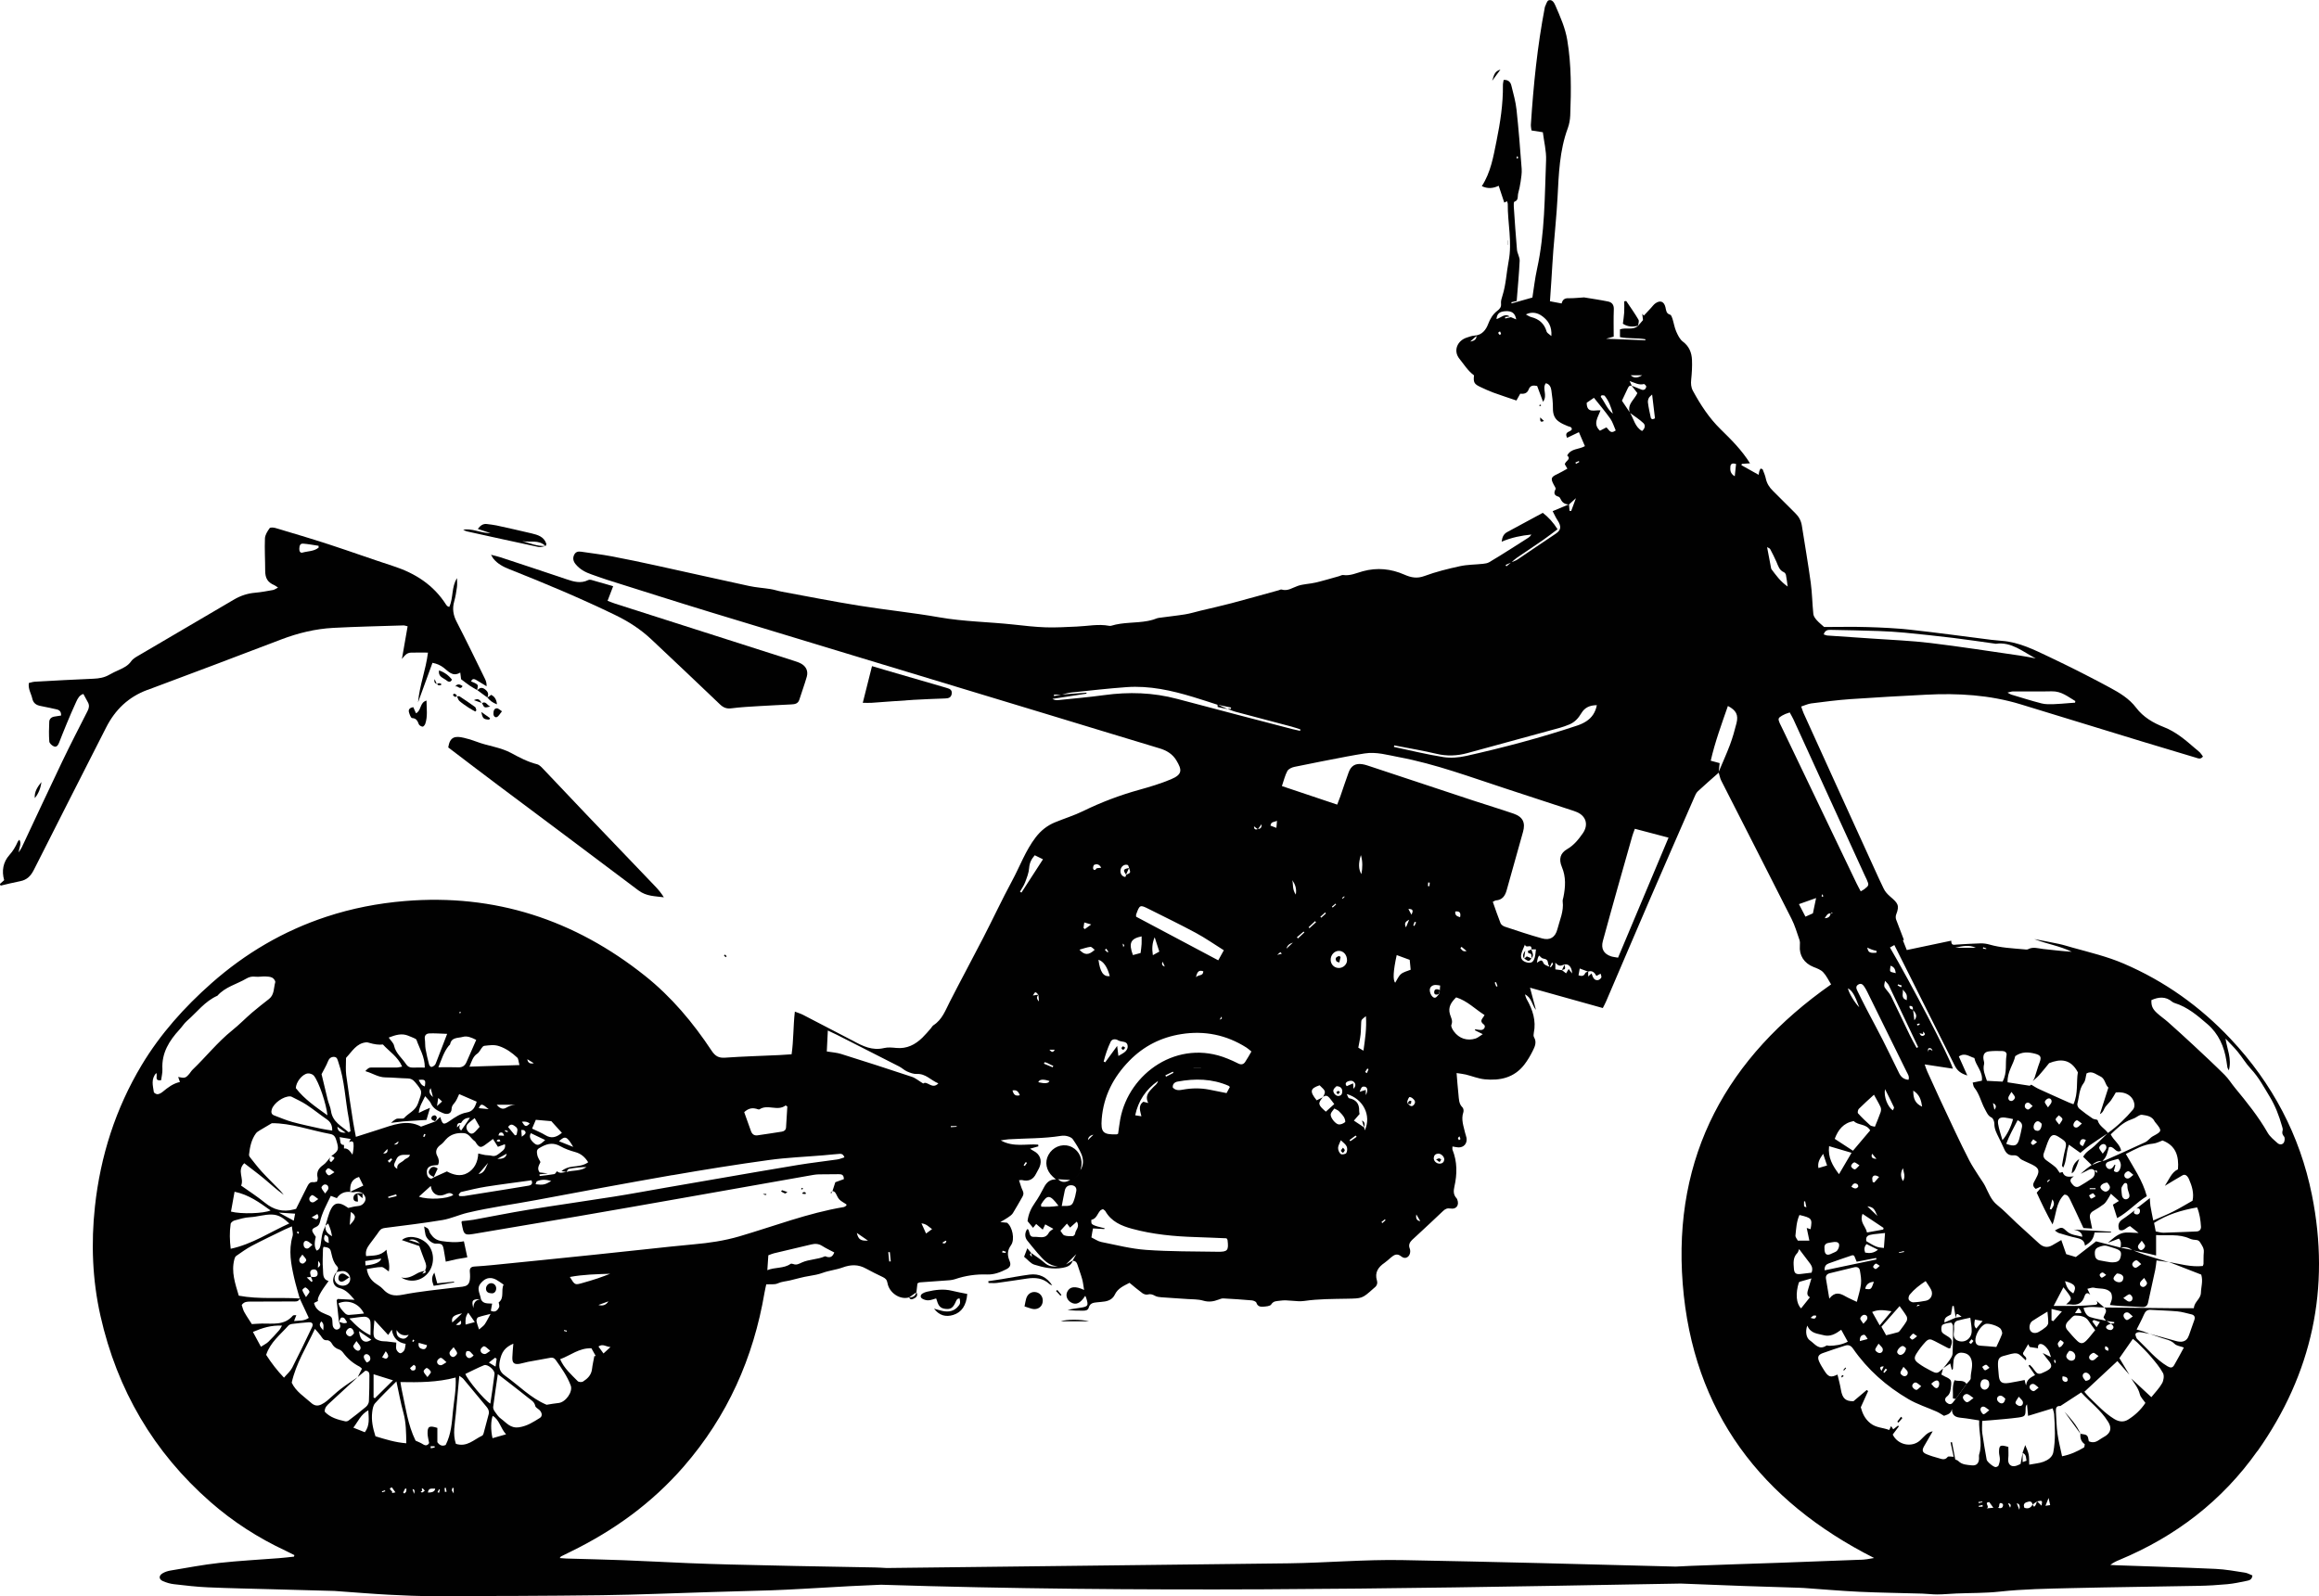 <?xml version="1.0" encoding="UTF-8"?>
<svg id="Ebene_1" data-name="Ebene 1" xmlns="http://www.w3.org/2000/svg" viewBox="0 0 991.73 682.79">
  <defs>
    <style>
      .cls-1 {
        fill: #010101;
        stroke-width: 0px;
      }
    </style>
  </defs>
  <path class="cls-1" d="m965.47,620.67c23.31-33.05,31.25-69.63,23.24-109.48-5.15-25.61-16.97-47.85-34.78-66.79-13.06-13.88-28.2-24.67-45.66-32.18-7.06-3.04-14.46-4.79-21.8-6.83-1.99-.55-3.96-1.19-5.97-1.62-3.5-.76-7.03-1.39-10.54-2.07,5.3,2.08,10.92,2.92,16.04,5.43-4.11-.27-8.17-.75-12.23-1.19-2.14-.23-4.28-1.06-6.44.09-.49.26-1.22.11-1.83.05-4.91-.45-9.86-.64-14.66-2.03-1.27-.37-2.65-.55-3.97-.51-3.39.08-6.78.32-10.16.52-1.05.06-2.28.53-2.25-1.67-6.39,1.34-12.7,2.67-19.02,4-.56-1.4-1.1-2.77-1.65-4.15.14-.07.27-.14.41-.22-1.15-2.95-2.25-5.8-3.31-8.66-.23-.62-.23-1.49,0-2.11,1.63-4.12.59-5.01-2.51-7.71-1.22-1.06-2.22-2.11-2.88-3.55-.65-1.42-1.36-2.82-2.01-4.24-6.15-13.48-12.29-26.95-18.43-40.43-4.58-10.06-9.16-20.13-13.72-30.2-.37-.82-.62-1.69-1.05-2.9,1.63-.52,2.95-1.16,4.32-1.33,5.52-.7,11.05-1.43,16.59-1.82,10.8-.76,21.61-1.34,32.42-1.9,13.68-.71,27.24.07,40.45,4.09,17.39,5.29,34.76,10.66,52.15,15.97,7.61,2.32,15.23,4.61,22.85,6.87.92.27,1.95.91,3.04-.48-.41-.56-.81-1.24-1.34-1.78-.65-.66-1.43-1.19-2.13-1.81-4.07-3.54-8.15-7.02-13.28-9.02-4.56-1.78-8.78-4.25-11.83-8.27-2.98-3.94-7.11-6.39-11.27-8.63-8.47-4.56-17.05-8.91-25.74-13.03-6.52-3.09-13.02-6.4-20.41-6.95-1.54-.11-3.08-.26-4.62-.45-11.45-1.44-22.89-3.03-34.36-4.29-6.13-.68-12.32-.96-18.5-1.15-6.18-.19-12.37-.04-18.54-.04-1.05-.95-2.2-1.85-3.15-2.92-.65-.73-1.35-1.68-1.45-2.6-.46-4.45-.51-8.96-1.11-13.39-1.12-8.17-2.53-16.31-3.81-24.46-.34-2.15-1.31-3.88-2.88-5.39-3.21-3.1-6.27-6.36-9.48-9.47-1.55-1.5-2.6-3.17-3.06-5.31-.28-1.31-.83-2.57-1.32-3.83-.07-.19-.5-.24-.91-.41-.2.42-.42.76-.53,1.13-.13.43-.17.89-.29,1.56-2.64-1.48-5.01-2.8-7.37-4.12.06-.19.12-.38.18-.57,1.11-.07,2.21-.14,3.5-.23-3.59-5.74-8.09-10.17-12.6-14.59-4.88-4.78-8.56-10.42-11.81-16.4-.84-1.54-.93-3.1-.75-4.84.29-2.79.46-5.63.34-8.43-.14-3.11-1.21-5.79-3.91-7.81-1.3-.97-2.15-2.75-2.84-4.33-.74-1.7-1.02-3.61-1.58-5.4-.21-.66-.55-1.64-1.02-1.78-1.73-.48-1.69-1.89-2-3.18-.58-2.46-2.22-3.14-4.29-1.68-.74.52-1.3,1.33-1.93,2.01-.9.97-1.8,1.94-3.02,3.25-.23-.27-.46-.52-.68-.78l.32,2.69c-.7.82-1.4,1.62-2.1,2.44-.02,0-.05.01-.07.02,0,.02,0,.04,0,.06-2.21,1.92-5.14.53-7.68,1.45v3.31c3.65.76,7.33.26,10.84.92l.05.43c-5.45-.21-10.94-.42-16.84-.65,1.38-.38,2.25-.62,3.27-.9,0-3.96-.11-7.81.05-11.65.08-1.97-.8-3.04-2.46-3.38-3.41-.7-6.85-1.19-10.29-1.76-.1-.02-.2.03-.31.03-2.15.13-4.3.38-6.45.33-1.56-.03-2.41.65-2.81,2.24-1.78-.34-3.34-.63-4.99-.95.22-3.19.41-5.99.6-8.79.28-4.27.5-8.54.83-12.8.59-7.6,1.41-15.19,1.81-22.8.53-10.03.84-20.05,4.38-29.62.64-1.73.97-3.65,1.05-5.51.42-10.77.52-21.53-1.27-32.22-.87-5.22-3-9.96-5.07-14.73-.51-1.19-1.35-2.76-2.89-2.25-.75.25-1.08,1.8-1.59,2.77-.05.09-.04.2-.06.31-3.19,16.55-4.86,33.29-5.95,50.09-.05.8.16,1.61.26,2.49,1.67.26,3.15.5,4.86.77.51,4.13,1.54,8.08,1.38,11.98-.62,15.54-.49,31.15-3.86,46.47-.91,4.15-1.38,8.4-1.99,12.25-3.19.91-6.04,1.72-8.89,2.53-.04-.17-.08-.34-.12-.51.75-.18,1.49-.35,2.29-.54.45-5.79,1.01-11.49,1.27-17.2.07-1.56-1.01-3.14-1.15-4.74-.55-6.14-.94-12.3-1.36-18.45-.05-.71-.04-1.96.24-2.06,1.91-.64,1.31-2.34,1.64-3.6.43-1.61.8-3.25,1.03-4.9.26-1.85.59-3.75.46-5.6-.63-8.44-1.29-16.88-2.2-25.29-.38-3.5-1.37-6.93-2.22-10.37-.37-1.52-1.4-2.48-3.29-2.36-.12.82-.32,1.52-.31,2.21.1,8.1-1.14,16.06-2.74,23.95-1.34,6.61-2.43,13.34-6.28,19.28,2.42,1.16,4.76,1.03,7.21-.16.84,2.53,1.61,4.86,2.39,7.2.5-.25.8-.4,1.16-.58.16.5.34.8.33,1.09-.09,8.19,1.97,16.28.37,24.59-.94,4.88-1.11,9.93-2.64,14.74-.35,1.08-.73,2.28-.61,3.36.17,1.53-.56,2.3-1.59,3.09-1.92,1.49-3.05,3.36-3.95,5.75-.87,2.32-2.61,4.69-5.77,4.85-1.1.06-2.2.49-3.27.83-4.17,1.31-5.94,5.7-3.22,9.07,1.97,2.43,3.65,5.22,6.25,7.1-.33,3.03.05,3.75,2.82,5.03,1.78.82,3.56,1.67,5.4,2.34,3.26,1.19,6.57,2.26,9.92,3.4.64-1.15,1.13-2.03,1.63-2.92,1.69.21,2.99-.18,3.61-1.82.67-1.78,1.99-1.82,3.62-1.48.79,2.11,1.56,4.18,2.52,6.77,2.11-2.83-.56-5.67,1.2-7.94,1.67.4,2.17,1.75,2.36,3.03.38,2.57.69,5.18.67,7.76-.02,2.26.57,4.14,2.3,5.45,1.2.91,2.63,1.55,4.04,2.11.76.3,1.67.2,1.75,1.34-.42,1.28-3.43.78-2.02,3.66,1.66-.8,3.24-1.56,5.04-2.42.84,1.95,1.67,3.89,2.57,5.98-2.62,1.51-5.92.88-7.59,4.01,1.94,1.58-.82,2.33-1.01,3.75.33.55.63,1.07,1.1,1.87-1.47.8-2.86,1.66-4.33,2.34-2.66,1.22-2.91,1.89-1.49,4.53.33.61.97,1.5.77,1.89-.89,1.72-.61,2.7,1.28,3.24.4.11.76.7.96,1.15.67,1.46,1.81,2.06,3.28,2.19-2.17.91-4.35,1.83-6.77,2.85.79,1.49,1.27,2.64,1.94,3.65,2.22,3.32,1.4,4.67-.94,6.21-5.36,3.53-10.62,7.2-15.95,10.77-.78.52-1.7.81-2.58,1.17.71-.62,1.4-1.29,2.17-1.82,3.76-2.58,7.57-5.08,11.31-7.68,2.08-1.45,4.08-3.02,6.15-4.57-1.84-2.92-3.9-5.17-6.31-7.02-5.19,2.81-10.19,5.52-15.2,8.21-1.46.79-2.14,2-2.4,4.13,4.35-1.83,8.47-2.63,12.72-3.05-.36.6-.78,1.02-1.27,1.33-2.51,1.62-5.03,3.23-7.56,4.82-3.05,1.92-6.1,3.86-9.21,5.68-.77.45-1.76.59-2.67.69-3.28.36-6.63.31-9.83,1.01-5.14,1.12-10.29,2.39-15.21,4.21-3.16,1.17-5.69.67-8.55-.59-5.72-2.51-11.64-3.13-17.79-1.45-2.73.75-5.4,2.05-8.39,1.61-.55-.08-1.16.33-1.75.49-3.35.93-6.68,1.94-10.06,2.74-2.5.59-5.16.6-7.57,1.41-2.3.77-4.33,2.39-6.98,1.57-.34-.1-.79.19-1.19.3-6.76,1.86-13.5,3.77-20.27,5.56-4.38,1.16-8.8,2.13-13.21,3.19-2.19.53-4.36,1.21-6.59,1.57-3.73.6-7.49.97-11.24,1.5-.8.11-1.57.52-2.36.75-.79.23-1.59.43-2.4.58-5.14.96-10.47.46-15.54,2.03-.29.09-.62.1-.92.04-4.64-.88-9.23.14-13.85.32-4.41.17-8.83.48-13.24.33-4.63-.15-9.24-.7-13.85-1.2-10.54-1.14-21.15-1.24-31.65-3.08-11.47-2.01-23.08-3.18-34.57-5.03-10.98-1.77-21.91-3.93-32.85-5.95-1.62-.3-3.19-.85-4.82-1.11-3.04-.49-6.15-.67-9.15-1.32-13.2-2.84-26.37-5.84-39.56-8.72-6.45-1.41-12.91-2.78-19.4-4-4.25-.8-8.55-1.29-12.82-1.94-1.36-.21-2.45.04-3.08,1.42-.66,1.44-.32,2.72.73,3.99,1.85,2.22,4.24,3.45,6.88,4.35,2.15.73,4.27,1.55,6.44,2.23,14.87,4.68,29.73,9.44,44.64,13.98,47.5,14.45,95.03,28.82,142.54,43.22,16.4,4.97,32.78,10,49.19,14.93,3.01.9,5.52,2.42,7.15,5.12,2.45,4.06,2.72,6.02-2.36,8.14-4.39,1.83-8.91,3.19-13.49,4.46-8.25,2.29-16.27,5.31-24,9.1-3.88,1.9-8.05,3.17-12.05,4.82-3.31,1.36-6.02,3.51-8.24,6.4-4.36,5.68-6.76,12.43-10.12,18.65-4.3,7.97-8.14,16.2-12.29,24.26-4.72,9.16-9.62,18.23-14.31,27.4-1.89,3.69-3.27,7.68-6.98,10.06-.5.32-.79.96-1.2,1.42-1.17,1.32-2.3,2.68-3.56,3.91-3.1,3.03-6.67,4.84-11.14,4.41-1.74-.17-3.59-.36-5.25.04-4.96,1.2-9.07-.78-13.18-3.05-.54-.3-1.11-.57-1.66-.85-6.61-3.44-13.21-6.9-19.83-10.31-1.04-.53-2.18-.86-3.49-1.37-.72,6.34-.52,12.29-1.39,18.25-1.97.13-3.61.27-5.25.34-7.73.36-15.47.57-23.19,1.11-2.71.19-4.21-.64-5.75-2.96-7.97-12.05-17.19-23.04-28.48-32.04-30.16-24.04-64.27-35.18-102.72-32-11.47.95-22.71,3.13-33.61,6.73-18.28,6.03-34.64,15.64-49.11,28.44-11.57,10.23-21.85,21.69-29.84,35.01-11.14,18.59-17.63,38.88-19.98,60.48-1.7,15.69-1.11,31.37,2.36,46.78,7.14,31.66,22.71,58.29,47.02,79.6,9.75,8.55,20.52,15.44,32.21,20.9,1.25.58,2.47,1.23,3.71,1.85-.06.22-.12.43-.19.65-2.13.22-4.25.49-6.38.65-8.53.67-17.09,1.1-25.59,2.04-6.96.77-13.87,2.1-20.79,3.25-1.2.2-2.44.59-3.47,1.22-1.66,1.03-1.58,2.53.18,3.31,1.5.65,3.13,1.14,4.75,1.32,4.81.56,9.64,1.13,14.48,1.34,9.38.41,18.77.58,28.15.84,8.66.24,17.33.47,25.99.71.72.02,1.44.11,2.16.16,6.99.49,13.98,1.08,20.98,1.45,6.49.34,12.99.62,19.48.61,23.94-.04,47.87-.09,71.81-.4,15.26-.2,30.52-.87,45.77-1.32,8.86-.26,17.73-.48,26.59-.77,4.43-.15,8.85-.39,13.28-.63,6.78-.37,13.56-.79,20.34-1.15,4.44-.23,8.88-.43,13.32-.61,110.36,3.51,218.18,1.77,325.88-.22,5.28-.1,10.67-.17,16.15-.28,8.9.37,17.8.71,26.7,1.03,7.93.29,15.87.51,23.81.76.72.02,1.44.05,2.16.1,7.91.55,15.82,1.26,23.74,1.63,8.96.41,17.93.51,26.9.78,2.16.06,4.32.37,6.47.35,2.68-.02,5.35-.29,8.02-.4,6.18-.26,12.4-.13,18.53-.8,10.18-1.11,20.38-1.25,30.58-1.5,18.15-.44,36.31-.61,54.47-.97,4.12-.08,8.25-.32,12.36-.71,2.76-.26,5.5-.84,8.22-1.41,1.04-.22,2.31-.4,2.51-2.32-1.03-.4-2.09-1.05-3.23-1.22-4.18-.64-8.37-1.41-12.57-1.6-14.22-.64-28.46-1.06-42.68-1.56-.76-.03-1.52-.09-2.28-.13,1.28-1.04,2.58-1.62,3.9-2.16,23.95-9.97,43.92-25.21,59.02-46.61Zm-87.94-324.94c4.04-.1,6.86,2.33,9.99,4.16-.04.23-.07.46-.11.69-.89.06-1.77.13-2.66.19-2.15.15-4.29.39-6.44.44-1.73.04-3.53.11-5.18-.31-4.38-1.12-8.7-2.49-13.04-3.79-.37-.11-.7-.37-1.58-.84,1.13-.25,1.75-.5,2.37-.51,5.55-.03,11.11.1,16.66-.04Zm-94.73-26.3c6.9.13,13.8.26,20.7.5,3.7.13,7.41.36,11.1.71,6.87.67,13.73,1.39,20.58,2.22,6.03.73,12.05,1.65,18.07,2.48.1.01.21.06.31.04,6.7-.94,11.56,3.45,17.03,6.26-2.26-.41-4.5-.89-6.77-1.21-12.75-1.84-25.49-3.84-38.28-5.38-8.27-1-16.62-1.31-24.94-1.9-6.37-.45-12.74-.85-19.11-1.3-.47-.03-.92-.28-1.58-.48.58-1.82,1.76-1.96,2.89-1.94Zm-134-202.59c.14.09.4.18.4.28.02.24-.08.49-.14.77-.25-.16-.52-.27-.52-.34.03-.24.16-.47.25-.71Zm-20.05,79.26c1.07-.96,1.75-1.57,2.67-2.4q.08,2.02-2.67,2.4Zm12.55-2.89c-.27-.22-.48-.54-.61-.87-.02-.06.4-.31.78-.6.21.45.42.76.47,1.09.01.1-.56.44-.64.38Zm4.88-7.54c-.82.19-1.64.38-2.46.57-.03-.22-.05-.44-.08-.65.66-.06,1.33-.13,1.99-.2-2.16-1.52-3.75.61-5.65,1.1.21-2.31,1.29-3.21,3.8-3.37,2.73-.17,4.15.79,4.64,3.51-.89-.38-1.57-.67-2.25-.95Zm17.27,8.08c-1.02-.92-1.85-1.3-2.01-1.87-.99-3.47-3.25-5.41-6.62-6.25-.76-.19-1.44-.7-2.27-1.12,2.33-1.19,4.81-.93,7.11.82,2.47,1.88,4.07,4.27,3.79,8.41Zm274.99,420.84c-.72,2.17-1.57,4.31-2.28,6.48-1.07,3.25-3.49,3.19-5.94,2.47-3.64-1.07-7.32-2-10.99-3,1.65.57,3.3,1.12,4.94,1.7,1.99.71,4.13.92,5.8,2.6.84.85,2.38.98,3.97,1.58-1.48,2.7-2.76,5.17-4.17,7.56-.68,1.16-1.51,1.24-2.82.47-4.96-2.94-8.51-7.45-12.62-11.33-.22-.21-.52-.42-.62-.69-.22-.63-.65-1.46-.42-1.92.21-.43,1.18-.72,1.78-.67,1.42.12,2.82.48,4.24.75-.95-.37-1.89-.78-2.86-1.1-.97-.32-1.97-.56-2.72-.77,1.06-2.13,2.18-4.17,3.09-6.3.6-1.4,1.34-2.23,2.96-2.12,3.8.25,7.61.31,11.4.66,2.02.19,4,.82,5.99,1.27,1.3.29,1.66,1.18,1.26,2.36Zm4.03-28.94c-.17,1.66-.07,3.34-.13,5.01-.01.29-.2.58-.32.89-5,.52-9.74-.88-14.55-1.72,1.05.4,2.11.8,3.15,1.21,3.63,1.41,7.25,2.83,10.75,4.19.84,2.81-.07,5.25-.13,7.71-.07,2.74-2.8,3.82-3.05,6.66-3.29,0-6.45.03-9.6,0-9.56-.09-19.12-.21-28.69-.31-1.14-.97-2.27-1.94-3.41-2.92.79,1.06.6,1.73-.77,1.83-2.35.16-4.7.35-7.05.4-3.27.07-6.54.02-10.42.02,1.51-2.87,2.77-5.27,4.18-7.97.84,1.08,1.51,1.85,2.09,2.68,1.58,2.27,1.53,2.47-.93,4.65.75,0,1.34-.07,1.91.01,2.88.43,4.98-.41,5.93-3.44.42-1.33,1.25-1.93,2.47-.68-.35-.72-.69-1.44-1.23-2.57,1.14-.21,2.05-.66,2.8-.47,2.36.6,5.1-.06,7.04,1.83.55.53.71,1.69.69,2.55-.02.88-.48,1.76-.87,3.02,1.6.15,2.99.33,4.38.41,3.08.17,6.17.22,9.25.46,1.53.12,2.36-.47,2.68-1.92,1.04-4.68,2.08-9.35,3.07-14.04.26-1.21.34-2.45.55-3.99,1.89.27,3.59.51,5.28.75-3.4-1.03-6.81-2.01-10.19-3.11-1.68-.54-3.32-1.25-4.97-1.9,2.17.46,4.35.91,6.52,1.39.97.21,1.93.47,3.16.77v-8.74c4.95.36,9.77-.61,14.36,1.51.46.21.97.36,1.47.45,1.07.2,2.21-.11,2.99,1.16.82,1.33,1.76,2.5,1.58,4.24Zm-30.36,27.46c-1.2.77-1.88,1.54-2.56,1.54-.49,0-1.31-.99-1.4-1.62-.14-1.08.73-1.8,1.77-1.62.62.11,1.14.85,2.19,1.7Zm-30.95,10.08c.48.39,1.34.76,1.36,1.16.02.52-.64,1.06-1.01,1.59-.29.16-.59.32-.88.47-.22-.55-.71-1.16-.61-1.64.12-.58.73-1.06,1.13-1.58Zm-3.06-8.06c-.25-.1-.5-.2-.76-.31v-4.89c1.38.33,2.59.62,4.44,1.06-1.48,1.67-2.58,2.9-3.68,4.14Zm4,23.58c1.26.24,2.28.37,2.14,1.78-.02.25-.57.67-.82.63-1.17-.14-1.74-.8-1.32-2.42Zm1.57-8.76c.16-.85.92-1.58,1.26-2.11,1.55-.04,2.58,1.09,2.6,2.31.02,1.09-.49,1.8-1.61,1.9-1.03.09-2.44-1.07-2.25-2.1Zm.46-11.01c-.92-1.09-.91-2.27,0-3.41.06-.08.11-.18.19-.24,1.05-.91,2.13-2.58,3.16-2.56,2.03.04,4.37.19,5.74,2.35.77,1.22,1.68,2.35,2.79,3.9-1.34,1.62-2.44,3.12-3.73,4.43-1.46,1.49-2.53,1.53-3.99.12-1.48-1.43-2.83-3.01-4.16-4.59Zm3.24-7.25c.54-.81.91-1.35,1.49-2.21.54.66.83.94,1.02,1.27.13.24.13.55.21.93h-2.71Zm5.03,25.52c.62.15,1.39.94,1.54,1.57.24,1.03-.47,1.72-2.04,1.9-.34-.51-1.08-1.14-1.2-1.88-.19-1.11.69-1.83,1.71-1.59Zm1.04-6.88c.14-.67,1.05-1.41,1.76-1.63.44-.13,1.15.66,2.24,1.35-1.06.88-1.61,1.67-2.29,1.83-1,.23-1.91-.55-1.71-1.55Zm3.17-12.61c-.74-1-1.29-1.73-1.83-2.46.2-.21.4-.41.6-.62.79.26,1.58.51,2.65.86-.52.82-.86,1.34-1.42,2.21Zm-2.68-4.31c-1.62-.53-2.37-2.09-2.93-3.9,3.11-.86,6.02-.2,8.91-.21,1.72,1.56-.07,2.93-.32,4.32.39.48.73.91,1.07,1.33-2.25-.49-4.55-.82-6.73-1.54Zm6.46,12.42c.97.37,1.59.82,1.2,1.99-1.26-.26-1.69-.81-1.2-1.99Zm.64-7.42c-.85-.82-.2-1.6,1.75-2.16.98.75,1.66,1.66.3,2.58-.43.29-1.61,0-2.06-.42Zm1.68-2.22s0,0,0,0c-.61-.38-1.22-.76-1.83-1.14,1.1.16,2.2.33,3.3.49-.02.18-.05.37-.07.55-.47.03-.93.07-1.4.1Zm-19.58-18.16c4.3,1.17,5.06,2.38,3.52,5.24-2.03-1.33-2.78-2.41-3.52-5.24Zm30.34-5.75c-.84.22-1.89-1-1.53-1.83.27-.61,1.08-1.34,1.66-1.35.55-.02,1.13.83,2.1,1.63-1.03.74-1.57,1.38-2.23,1.55Zm3.48,4.36c.62,1.12,1.31,1.8,1.23,2.38s-.89,1.4-1.45,1.47c-1,.12-1.78-.68-1.52-1.75.16-.63.89-1.12,1.73-2.09Zm-5.02,8.3c.22,1.04-.39,1.92-1.5,1.81-.64-.06-1.22-.73-2.39-1.5,1.22-.8,1.86-1.46,2.59-1.6.36-.07,1.18.76,1.29,1.29Zm-5.68-6.44c-1.26-.02-2.64-1-2.36-1.87.26-.81,1.06-1.45,1.39-1.87,1.84,0,2.94.95,2.79,2.04-.14,1.01-.69,1.71-1.82,1.7Zm.73-14.81c1.8-.51,3.39-.03,4.88,1.01-1.63-.34-3.25-.67-4.88-1.01Zm-.05,3.79c-.39,1.99-1.36,2.61-4.31,2.48-1.34-.23-3.07-.47-4.79-.84-1.26-.27-1.88-1.16-1.95-2.48-.07-1.31-.02-2.47,1.45-3.1,1.37-.59,2.7-1,4.18-.46.87.31,1.77.55,2.66.83,2.69.86,3.17,1.48,2.77,3.57Zm-6.2,7.89c-.86.57-1.36,1.1-1.91,1.18-.27.04-.95-.83-.9-1.2.06-.41.72-.98,1.17-1.03.39-.05.85.52,1.64,1.06Zm13.61-12.37c.19-.66.81-1.2,1.59-2.26.71,1.1,1.46,1.74,1.41,2.31-.06.61-.77,1.4-1.38,1.65-.8.32-1.87-.81-1.62-1.7Zm6.86-9.89c5.58-3.59,11.65-5.43,18.41-6.63,1.1,2.71,1.48,5.47,1.65,8.25.07,1.07-.55,1.99-1.87,2.04-4.7.18-9.41.42-14.11.54-1.09.03-2.19-.35-3.37-.56-.25-1.28-.46-2.38-.71-3.64Zm-1.15-95.3c3.08-1.38,6.08-1.68,8.89.7.31.26.71.44,1.1.56,5.48,1.69,9.78,5.39,13.99,9.02,4.71,4.05,7.19,9.57,8.12,15.77.14.93.25,1.86.42,2.78.05.27.25.52.61,1.23,1.33-5.02-.77-9.14-1.42-13.59,1.73,1.85,3.56,3.62,5.17,5.57,1.97,2.39,3.56,5.13,5.67,7.38,3.32,3.53,5.55,7.76,8.03,11.83,2.39,3.93,4.03,8.22,5.28,12.65.17.59.43,1.29.27,1.82-.33,1.08-.14,1.75.61,2.64.42.5.31,1.86-.07,2.53-.62,1.05-1.89,1.01-2.72.27-1.53-1.37-3.25-2.72-4.24-4.46-3.95-6.9-8.89-13.03-13.91-19.11-1.52-1.84-2.78-3.93-4.46-5.6-4.4-4.37-8.94-8.6-13.48-12.83-3.55-3.31-7.15-6.57-10.77-9.79-1.54-1.37-3.28-2.52-4.79-3.93-1.91-1.78-2.38-3.14-2.29-5.43Zm-4.04,49.06c2.05.29,4.37.56,5.47,2.9.09.18.25.33.39.49,2.83,3.48,2.74,3.68-1.16,5.77-1.22.65-2.09,2-3.33,2.58-5.69,2.68-11.44,5.21-17.18,7.77-.33.15-.72.15-1.1.19,1.91-1.51,2.19-3.92,2.81-5.86,2.27-.69,2.82,2.95,5.22,1.47-.6-2.82-3.17-4.29-4.47-6.94,2.66-2.48,5.18-5.15,8.79-6.38.48-.16.95-.36,1.4-.57,1.06-.5,2.19-1.55,3.16-1.42Zm-5.87,27.24c-1.07.15-1.85-.68-1.63-1.73.13-.59,1.04-1.36,1.62-1.38.58-.02,1.19.79,2.22,1.56-1.02.74-1.57,1.46-2.21,1.54Zm-.46,8.79c-.97.41-1.95-.24-2.2-1.49-.15-.71-.15-1.45-.25-2.46.03-.23-.04-.83.19-1.24.36-.65.92-1.63,1.42-1.66,1.1-.05.92,1.01.98,1.87.07.89.42,1.77.69,2.64.31,1.01.25,1.89-.84,2.34Zm-5.33-14.72c-.37.5-.66,1.1-1.12,1.47-.87.7-1.79.49-2.37-.41-.63-.97-.27-1.88.74-2.27,1.31-.51,2.7-.82,4.25-1.27,1.41,1.67,1.39,3.25.56,4.81-.5.93-1.35,1.22-2.41.38.21-.81.44-1.66.66-2.52-.1-.06-.2-.13-.3-.19Zm-22.27,3.17c-.63.17-1.12.29-1.25.33-.66-.91-1.09-1.79-1.77-2.39-1.24-1.09-2.63-2-3.96-2.99-1.13-.84-1.53-1.85-.97-3.25.76-1.89,1.25-3.91,2.15-5.72,1.02-2.03,2.13-2.27,4.03-1.07,3.53,2.24,3.66,2.36,2.75,5.9-.54,2.11-.86,4.28-1.25,6.43-.02.14.18.31.53.87,1.55-3.07,1.18-6.41,2.44-9.8,1.69,1.2,3.14,2.24,4.89,3.49,1.32-1.07,2.69-2.3,4.18-3.35,2.4-1.69,4.88-3.27,7.33-4.9-1.81,1.76-3.62,3.52-5.44,5.27-1.52,1.48-3.61,2.35-4.87,4.65,1.21,1.18,2.42,2.36,3.63,3.53-.81.59-1.65,1.15-2.43,1.78s-1.51,1.33-2.26,1.99c1.18-.6,2.34-1.22,3.54-1.78.89-.42,1.74-.39,2.4.47.31,1.36-.08,2.53-1.19,3.3-1.69,1.16-3.44,2.24-5.21,3.27-1.52.89-2.52-.03-3.4-1.18-1.11-1.46-.21-2.27.94-2.99-1.92.13-3.98.66-4.82-1.87Zm-4.4,11.68c1.37,1.88.41,3.09-.44,4.33-.21-.06-.42-.12-.63-.18.36-1.39.72-2.77,1.07-4.16Zm-1.99-7.37c-.09-.11-.18-.21-.28-.32.32-.28.64-.56.97-.83.09.1.17.19.26.29-.31.29-.63.57-.94.86Zm-1.21-34.35c.11-.58.92-1.35,1.53-1.45.91-.16,1.52.67,1.33,1.58-.14.63-.75,1.16-1.51,2.26-.71-1.18-1.44-1.86-1.34-2.39Zm4.65,7.48c.05-.6.87-1.14,1.35-1.7.54.52,1.41.97,1.52,1.57.1.54-.64,1.23-1.35,2.41-.79-1.11-1.58-1.73-1.53-2.28Zm9.12,3.48c-.89.23-1.71-.38-1.52-1.35.13-.67.77-1.54,1.35-1.7.46-.13,1.17.68,2.25,1.37-.97.82-1.46,1.52-2.08,1.68Zm3.79,5.38c-.46.96-.86,1.8-1.23,2.58-1.44-.34-1.52-1.17-1.2-1.98.31-.79.91-1.37,2.43-.6Zm8.74,3.48c-.12.66-.77,1.23-1.53,2.36-.76-1.2-1.52-1.88-1.52-2.57,0-.53.89-1.4,1.5-1.51,1.07-.2,1.74.67,1.55,1.72Zm-4.6,17.14c0,.14,0,.28,0,.42h-2.51c0-.14,0-.28,0-.42h2.51Zm-1.09,2.18c.19-.05.57.64,1.1,1.28-.81.45-1.36.94-1.93.97-.27.01-.58-.87-.87-1.35.56-.32,1.1-.76,1.7-.91Zm.72-9.58c.92-.4.92-.39,1.1.87-.4-.32-.75-.6-1.1-.87Zm-1.13-2.57c1.18-1.1,2.54-1.76,4.18-1.66-1.39.55-2.79,1.11-4.18,1.66Zm6.54,7.57c.27.43.95,1.05,1.09,1.79.2,1.03-1.11,2.3-2.15,2.04-.73-.19-1.59-.9-1.86-1.59-.36-.94,1.15-2.22,2.92-2.23Zm-8.87-46.73c2.33-1.23,3.93.44,5.76,1.24,2.22.97,2.06,3.51,3.55,4.86-1.2,3.74-2.34,7.33-3.63,11.35,1.56-.79,1.68-2.25,2.41-3.21.73-.95,1.64-1.75,2.34-2.72.77-1.07,1.39-2.26,2.06-3.36,4.16-.5,7.46,1.55,7.93,4.99.1.72-.07,1.72-.51,2.25-3.19,3.81-6.75,7.22-10.8,10.1-1.3-1.92-3.72-2.9-4.38-5.43-.1-.4-1.49-.32-2.11-.73-1.97-1.33-3.91-2.72-5.74-4.24-.52-.44-.99-1.52-.83-2.12.81-2.96.68-6.19,2.71-8.85.81-1.06.84-2.74,1.22-4.12Zm-30.51-7.39c2.82-1.96,5.62-1.76,8.47-1.02,2.42.63,2.79,1.45,1.93,3.73-.82,2.18-1.43,4.44-2.17,6.64-.16.48-.5.89-.75,1.34.9-.82,1.87-1.56,2.67-2.46,1.47-1.65,2.84-3.4,4.33-5.21,4.7-1.88,9.18-1.96,12.29,3.93-.72,4.08.23,8.95-1.89,13.65-.63-.24-1.28-.45-1.9-.72-4.33-1.93-8.66-3.85-12.96-5.83-1.11-.51-2.13-1.22-3.19-1.83-.26.16-.54.49-.77.45-3.11-.45-6.2-.96-9.34-1.45-.21-4.54,2.54-7.71,3.27-11.21Zm7.69,35.59c.42.31.85.62,1.63,1.19-.76.57-1.2,1.05-1.74,1.23-.2.07-.96-.68-.89-.87.19-.57.65-1.05,1.01-1.56Zm-2.2-12.72c-.42.07-1.31-.64-1.39-1.1-.16-.95.33-1.93,1.45-1.86.52.03,1,.74,1.88,1.46-.85.7-1.35,1.41-1.94,1.5Zm2.36,7.3c.07-1.26,1.03-2.5,2.01-2.28.63.14,1.14.83,1.44,1.06.03,1.84-.84,3.1-1.82,3.03-1.04-.07-1.7-.64-1.63-1.82Zm-8.8-3.24c-.81,3.25-2.65,6.95-4.54,9.02-.68-2.45-1.49-4.66-1.85-6.94-.35-2.16.65-2.96,2.89-2.71,1.17.13,2.32.42,3.5.64Zm-2.02-9.07c.03-.67.66-1.31,1.34-2.54.77,1.14,1.45,1.72,1.5,2.35.04.47-.65,1.29-1.17,1.46-.9.29-1.72-.32-1.68-1.28Zm3.97,9.57c1.7.79,2.09,1.8,1.85,3.04-.31,1.63-.69,3.25-1.11,4.86-.8,3.05-1.97,3.54-5.61,2.2,1.27-3.49,3.11-6.66,4.87-10.11Zm-6.49-29.59c1.01.02,1.96.62,1.76,1.72-.67,3.62.43,7.48-1.71,11.37-2.23-.12-4.44-.23-6.68-.35-.8-2.49-1.87-4.61-1.22-7.13.17-.64-.17-1.41-.26-2.13-.24-1.9.44-3.1,2.28-3.33,1.92-.25,3.89-.19,5.83-.15Zm-3.43,25.11c-.23-1.04-.4-1.81-.63-2.83q2.13,1.02.63,2.83Zm-4.8-69.5c.44.16.88.32,1.32.48-.02.1-.03.19-.05.29-.45-.07-.91-.13-1.36-.2.03-.19.06-.38.08-.57Zm-3.16.21h-8.78c3.2-.77,5.97-1.33,8.78,0Zm-34.85-1.19c8.64,17.21,17.28,34.42,25.87,51.65,1.06,2.12,2.6,3.38,5.35,4.17-1.33-2.99-2.49-5.58-3.62-8.11,2.55-1.83,4.46.03,6.64.65.61,3.29,3.7,5.73,3.21,9.7-1.2.24-2.47.5-3.94.8.25.81.28,1.63.68,2.12,2.25,2.75,2.91,6.28,4.59,9.3.75,1.33,1.2,2.78,2.82,3.55.68.33,1.2,1.76,1.19,2.69-.02,2.22.96,4.01,1.88,5.87.78,1.59,1.58,3.17,2.28,4.8.77,1.81,1.9,2.96,3.99,2.78,1.1-.09,1.93.28,2.68,1.2.49.59,1.34.91,2.06,1.27,1.39.69,2.86,1.23,4.19,2.02,1.85,1.1,2.15,2.25,1.29,4.21-.42.95-.95,1.85-1.43,2.78-.56,1.08-.41,2,.76,2.89.62-.28,1.34-.6,2.07-.92.04.18.16.43.09.52-.51.64-1.06,1.24-1.75,2.02,2.1,4.59,4.26,9.11,6.78,13.58,1.64-4.36,1.36-9.26,4.97-12.73,1.47-.14,2.05,1.13,2.57,2.19,1.87,3.82,3.62,7.71,5.66,12.08.71.05,1.98.13,3.73.24-.33-1.65-.57-2.93-.86-4.19-.35-1.51,0-2.6,1.44-3.4,1.52-.85,2.99-1.82,4.39-2.86.63-.47,1.09-1.21,1.54-1.88.5-.75.92-1.56,1.51-2.58,1.12,1.01,2,1.8,3.43,3.1-.98.6-1.76,1.07-2.57,1.57.61,1.94,1.17,3.71,1.82,5.76,4.78-2.61,8.21-6.72,12.68-9.38-1.83-6.81-5.65-12.17-8.98-18.07,3.94-1.97,7.43-4.04,11.65-4.42,1.47-.13,2.89-.94,4.05-1.34,5.7,2.18,7.05,6.66,6.6,12.33-2.79,1.26-3.84,4.46-5.61,7.07,2.52-1.51,5.01-3.08,7.57-4.51,1.06-.59,2.04.07,2.76,1.68,1.3,2.96,2.2,6,1.51,9.19-2.77,1.56-5.43,3.2-8.2,4.59-2.84,1.43-5.8,2.62-8.6,3.86-.42-2.15-.87-4.2-1.21-6.27-.18-1.08-.16-2.2-.24-3.3-1.93,1.51-3.87,3.02-5.8,4.53,1.04-.41,1.61,0,1.57,1.07-.04.97-.68,1.56-1.63,1.36-1.06-.23-1.24-.94-.52-1.81-1.73,1.29-3.41,2.67-5.22,3.85-1.76,1.15-2.22,2.6-1.51,4.6,1.96.85,3.04-1.18,4.63-1.62,1.06.84,2.09,1.67,3.67,2.92-2.74,0-5.1-.5-7.12.13-2.21.69-4.11,2.43-6,4.08,1.56-.59,3.11-1.19,4.67-1.78,1.19,1.22.91,2.55.72,3.85-3.38-.86-6.76-1.73-10.45-2.68-2.79,2.16-5.8,4.49-8.67,6.71-1.46-.44-2.67-.8-4.12-1.24-.63-1.82-1.34-3.86-2.09-6.03-1.39.81-2.61,1.52-3.83,2.22-2.07,1.18-3.91.87-5.66-.75-3.19-2.96-6.46-5.85-9.66-8.81-2.74-2.53-5.3-5.31-8.21-7.62-2.76-2.2-3.77-5.32-5.27-8.25-.75-1.46-1.79-2.77-2.66-4.17-1.37-2.19-2.84-4.33-4.03-6.62-2.12-4.07-4.09-8.21-6.07-12.35-2.2-4.61-4.37-9.23-6.51-13.87-1.84-3.97-3.65-7.95-5.44-11.94-.42-.93-.71-1.92-1.09-2.97,4.17.63,8.11,1.23,12.07,1.83-1.43-5.07-18.14-36.85-26.92-51.84.53-.3,1.17-.66,1.91-1.07Zm60.37,182.48c-.43-.58-.85-1.18-1.32-1.74-.35-.42-.77-.78-1.16-1.17-.17.13-.33.26-.5.39.89,1.27,1.77,2.54,2.81,4.02-1.84.98-3.63,1.91-3.82,4.39-.11-.27-.24-.52-.31-.8-.11-.4-.18-.81-.32-1.48-2.24.42-4.42.89-6.61,1.24-3.31.52-4.32-.37-4.5-3.71-.08-1.45-.32-2.91-.31-4.36.03-2.39.64-3.08,2.98-3.62,1.71-.39,3.53-1.2,5.12-.9,1.36.26,2.47,1.84,3.81,2.94.87-1.68-1.47-1.85-1.16-3.2.65-1.11,1.42-2.41,2.19-3.73.13.26.42.85.6,1.21,1.31.2,2.46.38,3.61.56-.24-1.67.72-2.2,1.97-1.62.95.44,1.73,1.42,2.38,2.31.48.66.63,1.58,1.18,3.08-1.65-.82-2.6-1.28-3.54-1.75.8,1.05,1.56,2.14,2.42,3.15,1.83,2.13,1.64,3.27-.85,4.57-.64.34-1.31.61-1.97.91-1.1.5-2,.25-2.72-.72Zm1.34,6.88c-1.06.75-1.67,1.54-2.23,1.5-.59-.04-1.47-.79-1.6-1.38-.23-1.06.59-1.83,1.63-1.7.63.08,1.17.8,2.21,1.57Zm-8.21,7.82c-.64-.08-1.65-.84-1.67-1.31-.02-.7.7-1.42,1.4-2.64.85,1.02,1.58,1.52,1.73,2.15.25,1.03-.35,1.95-1.46,1.8Zm-15.24.31c.66.1,1.24.76,2.35,1.5-1.11.86-1.71,1.61-2.43,1.76-.32.07-1.12-1.01-1.28-1.67-.22-.91.36-1.75,1.36-1.59Zm-1.41-9.85c.19-1.15.75-1.97,2.05-1.84,1.28.12,1.73,1,1.71,2.18-.03,1.27-1.06,2.33-2.11,2.23-1.11-.11-1.87-1.25-1.65-2.56Zm1.9-5.73c-.46-.09-.79-.93-1.17-1.44.54-.33,1.07-.87,1.63-.91.37-.03.8.66,1.5,1.3-.87.5-1.48,1.15-1.96,1.06Zm-1.97-10.51c-1.39-.08-2-.75-2.1-2.14-.17-2.35,2.09-6.25,4.22-7.12,1.37-.56,5.95.91,6.69,2.24.33.6.69,1.48.49,2.03-.73,1.99-1.7,3.89-2.45,5.55-2.61-.21-4.73-.43-6.86-.55Zm-2.31-11.16c.98.18,1.81.33,3.3.61-1.19,1.4-1.9,2.24-2.73,3.23-1.18-1.2-.78-2.37-.57-3.84Zm13,33.81c-.28,1.62-1,2.27-2.02,1.97-.62-.18-1.4-.95-1.5-1.55-.17-1.08.73-1.82,1.73-1.65.71.12,1.31.89,1.79,1.24Zm11.61-33.24c1.95-1.3,3.98-2.48,6.41-3.97.15,1.82.38,3.33.34,4.84-.02.6-.53,1.33-1.02,1.75-.93.8-1.97,1.49-3.05,2.09-1.43.79-2.91.51-3.57-.53-.74-1.17-.36-3.34.89-4.18Zm-37.12,23.95c-.54-.25-1.05-.57-1.83-1,.24-.9.48-1.75.71-2.6-2.47,2.25-2.54,2.33-5.34.9-1.83-.93-3.64-1.96-5.27-3.19-1.71-1.29-1.88-2.25-.78-4.02,1.09-1.73,2.34-3.39,3.73-4.89,1.44-1.57,2.15-1.54,4.08-.52,1.91,1.01,3.82,2.02,5.75,3,.25.13.59.08.88.12,1.24-3.27,1.02-3.92-1.6-5.47-.77-.46-1.77-1.01-2.02-1.74-.29-.85-.2-2.44.34-2.83.99-.7,2.41-.82,3.68-.98.22-.03.81.95.82,1.46.02,3.95,0,7.91-.19,11.86-.05.94-.73,1.91-1.3,2.75-.81,1.2-1.78,2.29-2.68,3.42.9-.61,1.8-1.22,2.98-2.03.3,1.2.49,1.95.7,2.79.23-.25.44-.37.46-.5.11-1.24.1-2.5.29-3.72.28-1.84,1.75-3.22,3.21-3.17,2.75.09,4.07,1.36,4.54,3.6.53,2.52-.51,4.87-.44,7.33.02.79-1.14,1.61-1.76,2.42-1.56,2.14-3.11,4.28-4.67,6.42-.38.48-.78.96-1.13,1.46-.81,1.14-1.78.88-2.64.19-1.01-.8-.95-1.92-.01-2.64,1.52-1.16,1.59-2.82,1.79-4.42.3-2.5-.03-2.96-2.27-4.01Zm-3.13,4.31c-.7.97-1.54.57-3.03-1.38,1.66-1.56,2.76-1.82,3.26-.76.27.57.14,1.62-.23,2.14Zm-6.52-150.95c0-.36.01-.71.01-1.07.45.5,1.28,1.08.31,1.66-.83.5-1.52-.05-1.85-.96.51.12,1.02.24,1.52.36Zm-2.46-3.65c-.05-.22-.09-.43-.14-.65.35-.08.69-.17,1.04-.25.04.18.14.51.11.53-.32.16-.67.25-1.01.37Zm2.05,34.69c-3.03-1.36-3.81-3.51-3.79-6.86,2.78,1.78,3.36,4.03,3.79,6.86Zm1.51,74.61c.87,1.35,1.68,2.43,2.29,3.61,1.06,2.02.03,4.35-2.15,4.79-1.8.36-3.65.63-5.48.69-.64.02-1.61-.57-1.88-1.14-.26-.54-.02-1.63.4-2.14,1.91-2.3,4.23-4.13,6.82-5.8Zm-2.42,10.43c-.74.19-1.12.28-1.49.37.18-.23.34-.5.56-.68.08-.06.33.1.93.31Zm-2.97,12.05c.21-.12.87.53,1.73,1.11-.87.66-1.39,1.25-2.04,1.46-.27.09-.79-.63-1.2-.98.49-.55.91-1.22,1.51-1.58Zm1.24,20.92c.66.17,1.21.81,2.25,1.57-.98.78-1.56,1.6-2.1,1.58-.59-.03-1.4-.73-1.67-1.33-.36-.81.68-2.03,1.52-1.81Zm17.82-26.48c1.65-.48,3.35-.78,5.42-1.25.24,2.18.66,4.02.6,5.84-.11,3.37-3.41,5.31-6.26,3.84-.09-.05-.2-.08-.28-.14-1.91-1.41-.83-3.45-1-5.21-.12-1.23,0-2.65,1.52-3.09Zm-.78-1.26c.33-2.03.35-2.02,2.47-.42-1.04.18-1.76.3-2.47.42Zm7.55,9.95c-.34.43-.64.9-1.05,1.26-.06.06-.56-.38-.85-.59.36-.46.71-.93,1.07-1.39.28.24.55.48.83.72Zm-7.62-9.94c-1.56.67-3.12,1.34-4.77,2.05-.28-2.43,1.62-2.63,2.79-3.44.21-1.24.4-2.42.6-3.59.19-.02.38-.03.57-.05.28,1.67.57,3.34.85,5.02-.02,0-.03,0-.05,0Zm5.07,32.69c.74.19,1.36.86,2.57,1.68-1.28.88-2.02,1.77-2.77,1.78-.58.01-1.46-.98-1.71-1.7-.32-.92.88-2.03,1.92-1.77Zm-16.75-147.84c.93-.46,1.54.08,1.81,1.03-.84-.62-1.68-1.27-1.89.51.02-.53-.14-1.43.09-1.54Zm-5.97-12.07c-.18-1.46-.36-2.91-.54-4.37,1.09,1.25,2.06,2.53.54,4.37Zm-.63-4.54c-.74-.2-1.58-.3-1.44-1.59,1.3-.14,1.54.56,1.44,1.59Zm-4.33-8.59c1.74,1.82,1.91,2.28,1.7,4.52-2.68-.9-1.4-2.75-1.7-4.52Zm-.41-1.73c-.11.25-.22.49-.33.74-.49-.27-.98-.53-1.47-.8.07-.16.13-.31.2-.47.54.17,1.07.35,1.61.52Zm-2.58-5.31c-1.04-.32-2.01-.32-2.32-.79-.32-.48.02-1.4.09-2.39,1.66.59,1.98,1.55,2.23,3.18Zm-4.58,3.29c.65.77,1.29,1.26,1.6,1.92,4.21,8.79,8.38,17.6,12.55,26.41-.22.12-.45.25-.67.37-.97-1.82-2.01-3.62-2.91-5.48-2.67-5.51-5.26-11.06-7.96-16.55-.53-1.09-1.37-2.03-2.13-2.98-.98-1.24-1.04-1.37-.48-3.68Zm9.2,38.86c.52,1.06,1.32,2.1.82,3.47-1.99-.15-3.19-1.19-3.98-2.77-2.35-4.75-4.63-9.53-7.03-14.26-2.26-4.44-4.64-8.81-6.94-13.23-1.34-2.58-2.63-5.19-3.92-7.81-.48-.98-.8-2,.45-2.7,1.21-.68,1.94.07,2.55.98.45.69.87,1.42,1.23,2.16,5.61,11.38,11.22,22.75,16.81,34.14Zm-41.06,67.38c-.46-.15-.91-.3-1.64-.53.4,1.94.77,3.71,1.13,5.42h-4.93c-.31-.62-1.1-1.46-1.02-2.21.31-2.96.45-6,1.71-8.76,5.31,1.25,5.57,1.59,4.75,6.09Zm-2.79-11.89c.16,0,.31-.02.47-.03.16.76.32,1.51.54,2.56-.54-.23-.96-.31-.98-.44-.07-.69-.03-1.4-.03-2.09Zm-2.89,22.11c.39-.39.51-1.07.79-1.71,1.74,2.29,3.3,4.31,4.81,6.36.84,1.15,1.04,2.43.49,3.73-1.62.2-3.11.37-4.61.56-1.96.24-2.77-.25-2.92-2.2-.17-2.35-.5-4.8,1.44-6.75Zm6.94,26.74c.32-.1.71.01,1.19.04-.2,1.52-.96,1.43-2.44.93.67-.54.92-.87,1.24-.97Zm-6.27-14.19c.17-.11.32-.27.51-.33,1.46-.43,2.92-.84,4.87-1.39-.47,1.55-.85,2.78-1.2,4.01-.44,1.56-1.18,3.17.55,4.06-1.35,1.69-2.57,3.23-3.78,4.75-2.07-1.99-2.46-6.33-.94-11.11Zm3.61,18.45c1.47,3.49,4.35,3.4,6.89,4.1,2.88.79,5.16-.48,7.62-2.3.98,1.77,1.84,3.34,2.81,5.11-2.74,1.38-5.33,1.69-7.97,1.75-.4,0-.92-.27-1.18-.09-3.25,2.17-4.95-.79-7.04-2.21-1.56-1.06-2.08-3.78-1.13-6.34Zm18.93-73.89c-1.96,3.33-3.58,6.08-5.37,9.13-2.73-3.6-4.81-7.11-4.24-11.98,3.25.96,6.21,1.84,9.61,2.84Zm-8.79-102.46c.15-.14.29-.26.41-.37.08.15.16.3.24.45-.22-.03-.44-.05-.66-.08Zm23.11,136.76c-.19,2.4-.34,4.4-.49,6.4-2.84-.22-3.56-.51-7.49-2.89-.35-1.57.27-2.5,1.91-2.77.41-.07.8-.17,1.21-.22,1.42-.16,2.85-.3,4.86-.52Zm0-61.52c1.45,2.89,2.69,5.28,3.82,7.72.14.3-.29.86-.48,1.34-2.21-1.47-3.97-5.87-3.35-9.06Zm-25.81,77.48c-.19-1.71.6-2.54,1.71-2.95,3.35-1.23,6.74-2.35,10.12-3.5.16-.05.39.09.78.2.3.72.64,1.54,1.07,2.57,2.81-.54,5.57-1.07,8.33-1.6.04.21.08.42.12.64-7.31,1.53-14.62,3.07-22.13,4.64Zm18.21,20.74c-.15.63-.86,1.13-1.66,2.12-.67-1.09-1.4-1.75-1.33-2.31.08-.58.87-1.4,1.45-1.49,1-.16,1.8.59,1.53,1.68Zm-5.38-63.92c-.56-.02-1.48-.84-1.52-1.37-.04-.53.72-1.47,1.29-1.61.49-.12,1.19.61,2.27,1.25-.97.87-1.51,1.75-2.03,1.73Zm1.49,7.44c-.78,1.08-1.69.82-2.92,0,.73-1.36,1.48-1.86,2.6-1.06.25.18.45.87.32,1.05Zm3.57,24.51c1.59.79,3.12,1.55,4.9,2.43-1.87,1.49-3.59,1.59-5.49,1.22-.47-1.33-.46-2.44.59-3.65Zm3.98,8.36c.29-.12.88.48,1.67.95-.75.63-1.19,1.22-1.75,1.37-.28.08-1.16-.79-1.1-.95.22-.55.66-1.16,1.18-1.37Zm3.16-14.57c-2.24.41-4.49.81-6.94,1.26-.53-2.68-3.29-4.33-1.9-7.97,3.27,2.19,6.13,4.1,8.99,6.01-.05.23-.1.47-.15.7Zm-4.73-32.43c.68.81,1.26,1.49,1.83,2.18q-2.77-.05-1.83-2.18Zm2.99,9.91c-.85.97-1.47,1.68-2.08,2.39-.23-.06-.46-.12-.69-.18-.04-.7-.34-1.53-.08-2.07.49-1,1.42-.93,2.85-.13Zm-.76,16.69c-1.35-1.29-2.7-2.58-4.29-4.1,2.41.33,2.94.83,4.29,4.1Zm1.41-44.45c-.71,2.05-1.57,4.05-2.47,6.3-.79-.23-1.58-.23-2.03-.63-1.8-1.62-3.56-3.3-5.18-5.1-.28-.31-.05-1.53.34-1.92,2.02-2.03,4.17-3.92,6.47-6.04,1.1,2.02,2.07,3.61,2.83,5.29.27.59.25,1.48.03,2.11Zm-14-52.92c1.86,1.11,2.82,2.72,4.84,8.11-1.91-1.84-4.55-6.27-4.84-8.11Zm2.48,56.79c1.82,1.91,5.29,1.03,7.04,3.99-2.32,2.74-4.71,5.56-7.37,8.71-2.57-1.68-5.1-3.33-7.8-5.09,1.46-3.86,3.67-6.79,8.13-7.61Zm-8.31,51.72c.98-.08,2.03.17,2.08,1.29.04.8-.35,1.79-.88,2.42-.48.58-1.4.77-2.12,1.16-2.28,1.23-3.33.56-3.28-2.24-.13-1.22.42-2.04,1.79-2.24.8-.12,1.6-.33,2.4-.39Zm-6.79-31.62c-.45-2.5.65-4.06,2.02-6.08.58,1.74,1.04,3.1,1.68,4.99-1.37.41-2.47.73-3.69,1.09Zm11.35,54.76c-2.25-1.27-4.37-1.88-6.7,1.08-.55-3.29-1.02-5.91-1.43-8.54-.19-1.24.46-2.01,1.61-2.3,3.5-.88,7.02-1.71,10.52-2.56,1.21-.29,2.18.19,2.38,1.37.33,1.92.69,3.93.47,5.84-.27,2.43-1.1,4.79-1.78,7.59-1.77-.85-3.47-1.56-5.07-2.47Zm7.95,16.58c.54-.1.76.12,1.75,1.8-1.24.33-2.22.58-3.35.88.04-1.36.19-2.41,1.6-2.68Zm.7-19.68q.61-2.84,3.72-3c-1.17,3.37-1.2,3.39-3.72,3Zm11.26,9.6c-1.82,2.17-3.24,3.86-5.06,6.02-1.22-2.18-2.14-3.81-3.22-5.72,2.89-1.23,5.26-.72,8.29-.3Zm-5.54,13.87c.88,1.04,1.63,1.54,1.77,2.18.24,1.05-.44,1.94-1.52,1.81-.63-.08-1.63-.85-1.65-1.35-.03-.7.7-1.42,1.4-2.64Zm2.21,9.72c-.4.8-.67,1.36-.95,1.91-.93-1.29-.73-1.93.95-1.91Zm.78.93c.23.16.46.31.69.47-.39.46-.78.91-1.18,1.37-.16-.12-.31-.25-.47-.37.32-.49.64-.97.96-1.46Zm.25-14.24c-.64-1.15-1.22-2.2-2.02-3.66,2.56-2.91,5-5.67,7.78-8.82,1.21,1.73,2.23,2.99,3.01,4.39.29.52.27,1.5-.02,2.02-.77,1.36-1.76,2.6-2.69,3.86-.26.35-.59.78-.96.89-1.67.49-3.37.88-5.09,1.31Zm7.58-36.02c.03.13.05.27.08.4-.72.14-1.44.27-2.17.41-.02-.09-.04-.18-.05-.27.71-.18,1.43-.36,2.14-.54Zm-.38-35.45c.21,1.7,1.26,3.38,0,5.52-1.2-2.07-1-3.79,0-5.52Zm-.02,76.06c.54.07,1.01.71,1.32.95-.06,1.62-1.48,3.04-2.64,2.85-.44-.07-1.05-.65-1.13-1.09-.18-.97,1.49-2.83,2.45-2.71Zm.22,8.9c.9,1.03,1.65,1.52,1.8,2.15.24,1.02-.44,1.93-1.47,1.86-.6-.04-1.57-.83-1.61-1.35-.06-.67.64-1.41,1.29-2.66Zm-11.51-177.16c-2.86.27-3.52-.05-3.93-2.05,0-.04-.01-.08-.02-.12,1.33.68,2.66,1.17,3.94,1.39,0,.26,0,.52,0,.78Zm-37.13-102.76c.59,1.1,1.13,1.97,1.56,2.9,5.25,11.47,10.48,22.95,15.72,34.42,4.89,10.71,9.79,21.42,14.69,32.13.3.66.64,1.31.94,1.98,1.07,2.41,1.02,2.61-1,4.17-.39.3-.85.52-1.54.93-.65-1.23-1.25-2.29-1.78-3.39-10.5-21.9-20.99-43.81-31.48-65.71-.45-.94-.95-1.86-1.37-2.81-.82-1.91-.71-2.25,1.01-3.27.44-.26.91-.49,1.39-.69.47-.2.96-.34,1.86-.65Zm17.51,85.99c-.22,1.18-.8,1.97-2.53,2.04.79-1.14,1.16-2.2,2.53-2.04Zm-3.12-7.4c-.12.1-.25.2-.38.29-.04.03-.4-.26-.37-.33.08-.28.18-.56.29-.83.16.29.31.59.46.87Zm-3.1.8c-.45,2.17-.89,4.25-1.37,6.55-.9.4-1.9.85-3.19,1.42-.97-1.88-1.85-3.57-2.78-5.36,2.75-.98,5.03-1.79,7.35-2.61Zm-19.66-149.29c.96,1.82,1.91,3.65,2.72,5.54.74,1.71,1.21,3.55,3.16,4.38.4.17.79.72.88,1.16.29,1.39.43,2.82.74,4.97-3.23-2.27-4.96-4.84-6.83-7.28-.12-.16-.22-.36-.26-.56-.56-2.89-1.1-5.78-1.71-9.01.56.33,1.11.46,1.28.79Zm-17.01-35.26c.08-1.05.75-1.69,2.44-1.1-.18,1.69-.35,3.28-.56,5.23-1.96-1.12-2-2.66-1.88-4.14Zm-1.07,102.39c3.58,1.85,4.57,3.83,3.7,7.35-.78,3.12-1.67,6.24-2.79,9.25-1.47,3.91-3.21,7.72-4.83,11.58.12-1.14.25-2.3.41-3.73-1.19-.32-2.42-.65-3.82-1.03,1.86-8.08,4.66-15.69,7.35-23.42Zm-33.31-132.37c.34-.27.63-.55.92-.85l1.22,10.18c-.37.21-.77.35-1.23.39-.25-.25-.49-.38-.53-.54-.46-2.22-1-4.44-1.26-6.69-.09-.81.28-2.03.87-2.49Zm-3.34-9.08q-3.01,1.88-4.89,0h4.89Zm.77,3.74c.23-.06,1.07.85,1,1.16-.22.97-.91,1.65-2.04,1.23-1.4-.52-2.78-1.11-4.17-1.67-.25-.55-.51-1.1-.92-2,2.16.73,3.99,1.87,6.13,1.28Zm-.82,20.09c-3.01-1.71-3.51-5.07-5.08-7.68,1.92,1.41,3.95,2.69,5.67,4.32.91.87.72,2.3-.58,3.36Zm-6.16-18.14c.35-.71.7-1.52,1.74-1.19.79,1.01,1.57,2.03,2.42,3.12-1.16,2.68-4.35,4.62-3.29,8.18-1.19-1.77-2.37-3.54-3.31-4.93.98-2.1,1.68-3.66,2.44-5.19Zm1.98,191.41c.25-.89.62-1.75,1.11-3.11,4.83,1.27,9.37,2.47,14.4,3.79-7.28,17.32-14.41,34.27-21.59,51.34-1.22-.23-2.14-.29-2.99-.57-3.15-1.04-4.39-3.3-3.51-6.55,2.05-7.55,4.16-15.08,6.27-22.61,2.08-7.43,4.2-14.85,6.31-22.27Zm-13.12-188.55c.45.06,1.11-.04,1.32.22,1.81,2.23,2.74,4.89,3.51,7.65-2.44-1.96-3.42-4.88-5.22-7.25.13-.21.26-.42.39-.63Zm-3.27,1.08c2.46,3.1,4.87,5.9,6.99,8.91,1.04,1.48,1.55,3.34,2.32,5.06-2.42,1.74-2.83-.44-4-1.3-.83.43-1.71.88-2.74,1.41-3.15-2.9-.84-5.71.24-8.72-2.46-.23-5.91,1.48-5.91-3.24,1.01-.69,2.08-1.43,3.1-2.12Zm3.15,247.98c-.26.51-.95,1.07-1.5,1.12-1.35.11-1.95-.63-2.69-2.88-.46.43-.87.81-1.42,1.32v-2.1c1.77-.61,2.76.46,3.51,1.86.69-.37,1.24-.67,1.79-.96.12.56.5,1.25.3,1.64Zm-9.62-220.93c.06.14.13.28.19.42-.47.26-.93.52-1.4.77-.09-.18-.17-.37-.26-.55.49-.21.98-.42,1.47-.64Zm-1.23,15.87c-.85,2.3-1.44,3.89-2.03,5.49-.23-.02-.47-.03-.7-.04-.08-.91-.16-1.82-.24-2.73.84-.76,1.67-1.53,2.97-2.71Zm-27.83,27.6c-.64.53-1.27,1.05-1.91,1.58-.12-.2-.23-.39-.35-.59.75-.33,1.5-.66,2.26-.99Zm-49.87,78.16c3.18.6,6.37,1.18,9.54,1.81,2.83.56,5.66,1.1,8.46,1.78,4.42,1.08,8.8.92,13.15-.26,13.23-3.58,26.44-7.21,39.65-10.84,1.39-.38,2.74-.9,4.08-1.44,2.29-.94,3.88-2.69,5.12-4.8,1.45-2.46,3.66-3.43,6.64-3.45-.61,3.12-2.14,5.36-4.55,6.91-1.2.78-2.55,1.38-3.91,1.83-15.57,5.19-31.41,9.39-47.4,12.97-3.16.71-6.62.99-9.8.49-7.09-1.12-14.08-2.85-21.12-4.34.04-.22.08-.44.12-.66Zm82.84,96.77c-.43.19-1.01.31-1.15.62-.66,1.55-1.77,1.3-2.9.97.18-.99.36-1.96.53-2.91,1.14.43,2.33.87,3.51,1.31Zm-102.81-92.06c2.43-.47,4.87-.87,7.31-1.26,5.03-.79,9.81.68,14.67,1.58,15.67,2.93,30.57,8.54,45.67,13.46,9.22,3.01,18.44,6.04,27.65,9.07.98.32,1.98.62,2.91,1.04,3.89,1.75,4.86,5.48,2.39,9.02-1.85,2.65-3.81,5.1-6.71,6.78-2.9,1.68-3.67,4.22-2.24,7.61,1.82,4.29,1.54,8.53.67,12.88-.12.61-.39,1.25-.32,1.84.55,4.22-1.27,7.99-2.26,11.89-.88,3.47-3.14,4.9-6.52,3.96-5.37-1.48-10.65-3.27-15.94-5.02-.72-.24-1.58-.84-1.85-1.49-1.19-2.97-2.2-6.02-3.31-9.15.63-.29.97-.57,1.34-.6,2.7-.21,3.9-1.9,4.58-4.35,2.3-8.35,4.68-16.67,7.01-25.01,1.1-3.93-.1-6.4-4.06-7.76-5.76-1.98-11.59-3.73-17.37-5.64-14.6-4.82-29.19-9.69-43.78-14.52-1.17-.39-2.36-.81-3.57-.99-2.89-.44-4.76.66-5.79,3.46-1.26,3.42-2.38,6.9-3.58,10.35-.37,1.05-.79,2.08-1.33,3.48-7.96-2.67-15.64-5.25-23.64-7.93.82-2.4,1.31-4.56,2.32-6.43.48-.89,1.9-1.55,3.01-1.78,7.57-1.58,15.16-3.03,22.75-4.49Zm91.63,91.39h0s0,0,0,0l.07.07c-.88-.11-1.76-.22-2.83-.35v-2.87c1.09,1.16,1.81,1.65,3.27.98,2.12-.96,3.86.73,3.87,3.64-.59-.78-.97-1.28-1.45-1.91-.34.57-.67,1.13-1.11,1.86-.6-.48-1.18-.93-1.75-1.38.01-.03.03-.05.04-.08-.04,0-.07.01-.11.02Zm-3.77-2.53c-.31.48-.85,1.37-.99,1.32-.11-.04-.22-.09-.33-.13.37-.81.62-1.35.9-1.97.26.47.47.71.43.78Zm-1.5,1.11c-1.04-.39-2.27-.79-2.56-1.53-.84-2.16-1.72-.69-2.83-.17.16-.83.24-1.44.41-2.02.11-.38.36-.72.54-1.07.58.48,1.03,1.14,1.58,1.25,1.71.34,2.09.64,2.31,2.33.03.24.2.49.55,1.22Zm-5.79-7.42c-.17,1.22-.21,2.36-.51,3.43-.57,2.05-1.56,2.62-3.36,2.16-1.99-.51-2.84-1.66-2.39-3.61.27-1.19.87-2.3,1.56-4.06.39,2.04,2.96-.71,2.79,2.08h1.91Zm-16.42,15.73c-.18.07-.36.14-.55.21-.23-.58-.45-1.15-.68-1.73.19-.07.39-.15.58-.22.21.58.43,1.16.64,1.74Zm-9.59,18.92c.89.44,1.78.88,3.26,1.62-1.29.8-2.11,1.55-3.06,1.86-3.57,1.16-7.08.01-9.3-3.05-.58-.8-1.33-2.12-1.05-2.79.73-1.77-.19-3.09-.62-4.54-.9-3.08.57-5.18,2.66-7.22,4.72,1.46,8.12,5.04,12.13,7.56-.6,1.41-2.54,2.42-.32,4.04,1,.73.2,2.32-1.11,2.35-.81.02-1.63-.18-2.44-.27-.08,0-.21.08-.24.15-.03.06.05.17.09.28Zm-8.49-50.85c2.06-.25,2.41.7,2.06,2.44-1.16-.38-2.26-.61-2.06-2.44Zm2.19,15.68c.16-.19.32-.39.48-.58.72.6,1.44,1.2,2.16,1.8-1.59.44-2.03-.5-2.65-1.22Zm-9.6,87.9c1.25-.12,2.71,1.2,2.71,2.51-.13,1.07-.75,1.75-1.97,1.77-1.41.02-2.65-1.19-2.53-2.51.1-1.07.74-1.67,1.79-1.77Zm-2.2-67.03c-.75-.6-1.3-1.91-1.3-2.9,0-1.37,1.06-2.22,2.51-2.23.6,0,1.19.14,1.92.24-.05.73-.09,1.32-.13,1.91-.11.58-.22,1.16-.32,1.73-.75.78-1.41,2.26-2.68,1.25Zm-1.31-48.9c-.05.51-.1,1.02-.14,1.53-.21-.02-.43-.04-.64-.06.03-.51.07-1.02.1-1.53.23.02.45.04.68.06Zm-9.36,94.57s0,0,0,0v.11c-.08-.4-.32-.85-.22-1.2.17-.62.45-1.27.87-1.74.12-.14.94.17,1.29.46.82.67,1.58,1.51.79,2.63-.97,1.38-1.87.62-2.7-.24,0,0,0-.01,0-.02-.01,0-.02,0-.03,0Zm.56-78.72c-.39.94-.78,1.87-1.37,3.29-1.06-2.09.27-2.65,1.37-3.29Zm-.33-4.59c2.03,0,2.16.73,1.3,2.45-.5-.95-.83-1.57-1.3-2.45Zm.56,21.77c.13,1.35.26,2.65.41,4.23-1.43.6-3.03.92-4.14,1.85-1.08.91-1.66,2.44-2.47,3.7q-1.59-1.69.64-11.82c1.94.71,3.64,1.34,5.55,2.04Zm2.01-14.49c-.16-.07-.32-.13-.48-.2.19-.53.38-1.06.57-1.6.21.09.43.17.64.26-.24.51-.49,1.02-.73,1.53Zm.83,123.39c.74,1.27,1.16,1.98,1.69,2.89q-2.22-.28-1.69-2.89Zm-13.16,2.48c-.47.41-.93.83-1.4,1.24-.12-.16-.24-.32-.36-.48.48-.38.96-.76,1.44-1.14.11.13.21.25.32.38Zm-13.55-42.61c.79-.92,1.55-1.8,2.44-2.83-.05-.33-.2-.83-.18-1.33.1-3.07-1.31-4.82-4.3-5.41-.38-.07-.59-1.02-1.02-1.8,7.07,2.02,10.67,9.22,7.72,15.55-.15-.65-.22-.96-.29-1.27-1.33-.88-2.66-1.77-4.37-2.91Zm1.19,6.92c-.9.63-1.81,1.26-2.71,1.9-.12-.17-.23-.34-.35-.5.87-.64,1.74-1.29,2.61-1.93.15.18.3.36.45.54Zm-17.11-15.6c-3.08-3.81-2.8-5.08,1.26-6.43,2.68,2.54,2.69,2.56,1.49,5.01,1-.86,1.91-.59,2.68.32.66.78,1.25,1.61,2.09,2.71-1.29,1.16-2.45,2.21-3.59,3.24-3.39-2.92-3.5-3.5-1.3-6.15-.9.44-1.79.89-2.64,1.31Zm-3.08-73.64c-.12-.13-.25-.27-.37-.4.92-.87,1.84-1.74,2.77-2.6.14.15.27.29.41.44-.93.86-1.87,1.71-2.8,2.57Zm4.65-4.86c.69-.63,1.38-1.25,2.07-1.88l.3.47c-.66.6-1.32,1.2-1.98,1.79-.13-.13-.26-.26-.39-.38Zm8,14.57c1.96.04,3.41,1.75,3.42,4.03,0,1.73-1.57,3.25-3.41,3.29-2,.04-3.55-1.46-3.59-3.46-.04-2.11,1.61-3.9,3.57-3.86Zm-3.05-18.93c.51-.42,1.02-.85,1.53-1.27.09.11.18.21.28.32-.49.45-.99.91-1.48,1.36l-.33-.41Zm4.39-3.75c.28-.22.57-.44.85-.66.07.07.13.13.2.2-.27.29-.54.58-.81.87-.08-.13-.16-.27-.24-.4Zm2.36,78.55c.66-.29,1.71-.45,2.24-.11,1.1.71,1.54,1.87.22,3.23-.04-.65-.08-1.29-.14-2.31-1.06.46-1.9.83-2.72,1.19-.86-.92-.37-1.67.4-2.01Zm-2.32,4.35c-.03,1.1-.54,1.78-1.66,1.85-1.06.07-2.42-1.38-2.13-2.55.18-.72,1.01-1.27,1.32-1.63,1.74.03,2.51.96,2.47,2.33Zm-4.95,9.66c.14-.85.98-1.58,1.56-2.45.86.48,1.48.68,1.89,1.09.81.8,1.62,1.64,2.22,2.6.38.62.73,1.93.48,2.14-.72.58-1.78,1.05-2.67.99-1.42-.1-3.7-2.97-3.47-4.36Zm4.34,11.14c.93.93,2.01,1.63,2.48,2.62.37.78.3,2.11-.15,2.84-.3.49-1.9.77-2.37.41-.67-.51-1.15-1.7-1.14-2.6,0-.96.66-1.93,1.17-3.28Zm8.43-45.09c.19-1.75.16-3.52.27-5.28.08-1.23.12-1.23,2.03-2.72.35,5.19-.35,9.71-1.06,14.76-1.13-.66-1.84-1.08-2.2-1.29.38-2.12.77-3.78.95-5.47Zm.14-76.9c.82,2.71.71,5.43.23,8.14-1.26-2.06-1.34-4.54-.23-8.14Zm2.1,102.67v-2.23c-.91.28-1.61.5-2.64.82.57-1.17.64-2.52,2.21-2.2,1.21.25,1.47,1.73.43,3.61Zm.48-9.4c-.26-.16-.51-.32-.77-.49.31-.49.63-.99.94-1.48.18.09.35.19.53.28-.23.56-.47,1.12-.7,1.68Zm-26.74-60.19c-.93.86-1.85,1.71-2.78,2.57-.14-.17-.28-.33-.42-.5.96-.81,1.92-1.63,2.87-2.44.11.12.21.25.32.37Zm-5.18-22.36c1.15,1.67,1.96,3.43,1.51,6.17-1.57-2.21-1.03-4.32-1.51-6.17Zm.27,26.71c-.92.86-1.84,1.73-2.76,2.59.34-1.39,1.36-2.15,2.76-2.59Zm-99.22-106.07c-.97.21-1.94.41-2.92.62-.03-.21-.05-.41-.08-.62h2.99Zm49.78,1.84c-10.33-2.76-20.73-3.08-31.28-1.63-6.53.9-13.11,1.45-19.66,2.13-.8.08-1.61.01-2.47-.52,4.86-.75,9.73-1.49,14.59-2.24-.02-.14-.04-.28-.06-.41-3.47.26-6.94.52-10.41.78,1.3-.31,2.59-.71,3.9-.85,7.88-.82,15.75-1.73,23.65-2.3,9.8-.71,19.26,1.4,28.58,4.23,3.44,1.04,6.85,2.17,10.27,3.27.02,0,.05,0,.07.01.04.38.04.96.16.99,1.39.35,2.8.6,4.21.87-1.36-.6-2.72-1.2-4.08-1.8,1.84.39,3.69.78,5.53,1.16-.03.19-.06.38-.09.57h-1.43c1.16.42,2.29.94,3.47,1.25,7.97,2.13,15.96,4.22,23.94,6.34,1.27.34,2.51.79,3.77,1.2-.05.2-.1.41-.15.61-1.14-.26-2.29-.49-3.42-.78-16.37-4.28-32.75-8.51-49.1-12.88Zm44.72,108.98c-.7.17-1.4.35-2.01.5.37-.31.86-.74,1.36-1.16.22.22.43.44.65.66Zm-2.09-56.83c-.11,1.31-.16,1.97-.25,3-1.03-.39-1.79-.67-2.53-.95.24-1.8,1.46-1.43,2.78-2.06Zm-8.13,3.53c.42-.58.85-1.17,1.53-2.09.12,1.7-.66,1.95-1.53,2.09Zm-.12.02c-1.53.49-1.51-.53-1.58-1.21.44.33,1.01.77,1.58,1.21Zm-68.37,170.01c-.87-.28-1.83-.53-2.51-1.1-.36-.3-.3-1.79-.25-1.8,2.26-.43,2.59-2.72,3.89-4.04.2-.21.54-.28,1.07-.53.44.37.86.56,1.04.89,2.53,4.45,6.85,6.27,11.35,7.5,8.9,2.43,18.04,3.29,27.23,3.57,4.39.13,8.78.35,13.21.52.15.26.42.51.45.78.53,4.4.07,5.05-4.21,4.98-10.2-.16-20.42-.08-30.58-.8-6.43-.45-12.8-2.1-19.16-3.37-1.45-.29-2.77-1.25-4.27-1.97.13-.81.22-1.4.32-1.99.09-.5.19-1,.35-1.85,1.66.09,3.26.18,4.86.26l.13-.35c-.97-.23-1.96-.42-2.91-.72Zm-4.23-37.02q.18-1.86,2.35-2.28c-1.06,1.03-1.7,1.66-2.35,2.28Zm25.8-15.84c-.95-.25-1.51-.39-2.1-.54-2.42,1.73-1.27,4.04-.83,6.21-.93-.15-1.72-.27-2.65-.42,1.26-6.08,4.51-11.03,9.73-14.67-.21,1.25-1.3,1.87-2.07,2.7-1.71,1.83-3.68,3.54-2.08,6.73Zm7.31-11.84c1.07-.52,2.15-1.04,3.22-1.56.08.17.17.33.25.5-1.06.55-2.12,1.1-3.18,1.64-.1-.19-.19-.39-.29-.58Zm26.19,7.6c-2.52-.5-5.01-1.03-7.51-1.5-3.69-.7-7.37-.66-11.07,0-1.51.28-3.09.55-4.42-.87-.2-1.54.86-2.34,2.06-2.56,7.41-1.37,14.74-1.27,21.8,1.81.18.08.3.27.54.5-.43.8-.87,1.61-1.41,2.62Zm-14.15-10.84s0-.04,0-.05h3.21s0,.04,0,.05h-3.21Zm14.56-3.9c-21.22-8.71-42.21,6.15-45.88,25.9-.38,2.04-.61,4.11-.92,6.23-.39.17-.49.24-.58.25-5.84.19-6.89-.81-6.43-6.59.79-9.79,4.99-17.88,11.79-24.86,6.22-6.37,13.66-10.06,22.21-11.42,9.93-1.59,19.31.31,27.89,5.75.68.43,1.27,1,2.13,1.69-.93,1.57-1.74,3.09-2.7,4.5-.74,1.09-1.78,1.23-2.99.6-1.47-.76-2.99-1.43-4.52-2.05Zm-31.16-51.92c.64,1.99,1.29,3.98,1.98,6.13-.92.51-1.68.93-2.76,1.53-.43-2.79-.31-5.19.78-7.66Zm3.4,10.47c.36.81.64,1.44.92,2.06q-1.7-.54-.92-2.06Zm14.26,6.6c.52-2.41,1.31-3.18,3.14-2.51-.09,2.16-1.91,1.26-3.14,2.51Zm10.1,18.18c.44-.7.64-1.02.85-1.34.05.29.14.58.11.86-.01.1-.32.17-.96.49Zm-35.68-45.01c1.49-4.16,1.63-4.23,5.44-2.31,6.73,3.38,13.52,6.66,20.14,10.23,4.04,2.18,7.83,4.84,11.91,7.4-.73,1.32-1.51,2.72-2.38,4.3-11.76-6.25-23.42-12.44-35.13-18.66,0-.55-.06-.78,0-.96Zm2.33,9.37c0,1.28.05,2.31-.01,3.34-.08,1.23-.26,2.45-.42,3.78-1.19.32-2.25.61-3.29.89-1.88-5.13-1.05-7,3.72-8.01Zm-8.96-28.64c.32-1.42,1.66-2.33,3.02-1.89.3.1.4.84.58,1.28v.02c.72,2.03.72,2.05-1.21,2.87-.14.34-.32.98-.42.96-1.49-.18-2.35-1.63-1.98-3.25Zm1.55,32.39c.05.07-.15.33-.42.91-.13-.77-.21-1.17-.28-1.58.24.22.51.41.7.66Zm-2.57,40.76c1.41.86,4.12-.05,4.02,2.84-.02.68-.54,1.5-1.08,1.98-.79.7-1.79,1.16-2.89,1.83-.14-1.15-.28-2.32-.52-4.29-2.02,2.76-3.57,4.88-5.11,7-.22-.11-.44-.21-.67-.32.74-2.9,1.7-5.76,2.99-8.46.58-1.22,2.06-1.33,3.26-.59Zm-5.15-39.26c.3.43.59.86.89,1.29-.1.11-.2.21-.3.32-.39-.36-.79-.72-1.18-1.07.2-.18.4-.36.59-.53Zm1.51,11.77c-2.71.31-4.14-1.75-4.83-7,2.14.64,3.84,3.12,4.83,7Zm-6.61-47.64c1.09-.43,2.19-.25,2.95,1.28-.96.16-1.91.05-2.13.4-.56.93-1.17.52-1.31.03-.14-.51.13-1.57.49-1.71Zm-4.29,24.67c.85.25,1.54.45,2.97.87-1.31.94-2.03,1.46-2.75,1.98-.18-.18-.37-.36-.55-.53.1-.68.2-1.36.34-2.32Zm2.6,10.44c.54-.07,1.19.78,1.86,1.26-2.6,2.38-4.34,2.37-6.53-.05,1.65-.46,3.14-1.02,4.68-1.21Zm-15.23,44.01c-.86,1.51-1.45.88-2.29,0h2.29Zm-4.37,5.35c1.39.13,2.44,1.16,3.74,1.53-.08.21-.16.42-.24.63-1.25-.51-2.49-1.03-3.74-1.54.08-.21.16-.42.24-.63Zm-2.61-28.86c.06.73.12,1.47.23,2.85-1.39-1.45-.8-2.15-.23-2.85Zm-2.37.31c1.04-1.75,1.05-1.75,2.35-.35-.76.11-1.54.23-2.35.35Zm7.09,36.58q-.51,1.53-4.77.52.64-1.87,4.77-.52Zm-10.44-84.93c.76-2,1.6-4.09,1.75-6.18.15-2.14.9-3.74,2.4-5.46,1.16.57,2.31,1.13,3.52,1.73-3.16,4.89-6.19,9.57-9.21,14.24-.21-.13-.42-.26-.63-.39.74-1.31,1.65-2.55,2.17-3.94Zm-2.24,91.02c-2.04.51-2.67-.43-3.12-2.06,1.65-.32,2.48.33,3.12,2.06Zm-27.02,13.19c0,.1.01.2.02.3-.83.05-1.67.11-2.5.16,0-.16-.02-.31-.02-.47h2.5Zm-4.67,49c.1.1.2.19.3.29-.16.27-.27.64-.5.78-.27.15-.65.09-.99.12-.04-.14-.08-.27-.13-.41.44-.26.88-.51,1.31-.77Zm-50.42-89.89c1.59.75,2.7,1.24,3.78,1.79,8.92,4.52,17.85,9.04,26.76,13.61,1.18.6,2.17,1.61,3.37,2.13,1.3.56,2.77,1.13,4.14,1.06,3.82-.2,5.97,2.7,9.23,4.03-2.68,2.83-4.77-1.31-6.48.06-1.83-1.1-3.24-2.33-4.87-2.88-10.07-3.36-20.17-6.6-30.29-9.78-1.83-.57-3.79-.68-6.07-1.06.14-2.81.28-5.65.44-8.96Zm44.58,84.96c-.87.64-1.54,1.13-2.56,1.88-.69-1.53-1.23-2.71-1.97-4.34,2.19.22,3.09,1.47,4.53,2.45Zm-17.66,13.8c-.22.02-.44.03-.65.05-.14-1.34-.27-2.67-.41-4.01.22,0,.44.01.67.02.13,1.31.26,2.63.39,3.94Zm-9.74-8.88c-3.13.17-4.12-.51-4.77-3.29,1.68,1.16,3.02,2.08,4.77,3.29Zm-47.86-56.43c.49.13,1.17.46,1.48.26,3.54-2.33,7.71.99,11.18-1.67.24.16.47.33.71.49-.18,2.98-.34,5.97-.55,8.95-.08,1.1-.8,1.63-1.83,1.79-3.46.53-6.91,1.09-10.38,1.57-1.4.19-2.33-.48-2.81-1.87-.91-2.65-1.88-5.29-2.87-8.04,1.49-1.38,3.09-2,5.06-1.47Zm-35.81,28.45c13.72-2.39,27.48-4.59,41.27-6.49,7.75-1.07,15.61-1.37,23.42-2.03,2.06-.17,4.11-.43,6.16-.56.97-.06,2.12-.38,2.75,1.44-1.03.31-2.02.75-3.05.9-5.61.82-11.26,1.44-16.85,2.36-11.7,1.92-23.39,3.98-35.07,5.99-7.21,1.24-14.42,2.49-21.63,3.74-7.31,1.27-14.61,2.64-21.94,3.8-12.22,1.94-24.48,3.65-36.7,5.63-7.83,1.27-15.61,2.87-23.42,4.28-1.6.29-3.23.38-4.89.57-.05.12-.24.32-.21.48,1.04,5.83,1.02,5.72,6.84,4.72,14.23-2.46,28.49-4.77,42.72-7.22,14.95-2.56,29.88-5.2,44.81-7.83,18.69-3.29,37.37-6.61,56.06-9.91.81-.14,1.64-.22,2.46-.24,2.78-.05,5.55-.05,8.33-.07,1.2,0,2.32.11,2.29,2.12-1.05.38-2.17.79-3.65,1.32-.34,1.06-.77,2.39-1.19,3.71,0,0-.17-.08-.17-.08-.02.09-.03.19-.05.28.07-.07.14-.13.22-.2.42.21.91.36,1.15.7.65.94.99,2.14,1.75,2.94.82.87,1.98,1.4,2.99,2.09.05.04.03.19.06.52-.33.2-.72.58-1.16.66-15.33,2.57-29.83,8.19-44.67,12.54-6.39,1.87-12.87,2.82-19.45,3.4-6.88.61-13.74,1.4-20.61,2.12-7.28.77-14.56,1.56-21.84,2.32-7.28.76-14.56,1.5-21.84,2.24-7.18.73-14.36,1.46-21.54,2.17-2.67.26-5.34.49-8.01.65-1.43.09-2.07.75-1.94,2.18.62,6.91-1.66,6.23-6.12,6.78-7.58.94-15.2,1.65-22.68,3.11-3.58.7-6.05.19-8.4-2.48-1.01-1.14-2.5-1.83-3.7-2.82-1.64-1.37-2.74-3.1-3.16-5.7,2.12-.32,4.22-.84,6.31-.85.91,0,1.82,1.06,3.1,1.88.68-3.19-.63-5.93-1.01-9.31-2.66,2.87-5.71,2.45-8.69,2.74-.43-2.21.5-3.69,1.53-5.12,1.34-1.86,2.79-3.63,4.06-5.53.66-.99,1.47-1.26,2.56-1.4,8.18-1.06,16.38-2.01,24.51-3.37,3.63-.61,7.08-2.25,10.69-3.11,9.72-2.31,19.62-3.61,29.43-5.45,19.37-3.64,38.75-7.26,58.17-10.65Zm69.26,33.04c-.64,1.64-1.56,2.37-3.16,1.88-.29-.09-.66-.31-.88-.21-3.14,1.38-6.69,1.23-9.78,2.61-1.28.57-2.3,1.24-3.71.68-.36-.14-.93-.23-1.2-.05-2.9,2.04-6.51,1.3-9.9,2.67.15-2.18.29-4.22.43-6.36.9-.33,1.64-.68,2.41-.86,5.3-1.27,10.62-2.48,15.91-3.77,1.68-.41,3.16-.36,4.69.61,1.64,1.04,3.41,1.86,5.2,2.81Zm-103.86,41c.57,1.01,1.21,2.16,1.85,3.3-.2.01-.4.02-.6.03-.34,1.87-.78,3.72-1,5.6-.3,2.54-1.93,4.07-3.85,5.3-.53.34-1.83.25-2.25-.17-2.77-2.83-5.82-5.46-7.53-9.39,4.42-1.61,8.14-4.88,13.38-4.67Zm-11.76-7.44c.03-.13.07-.25.1-.38.39.09.79.18,1.18.27-.04.15-.08.3-.11.45-.39-.11-.78-.23-1.17-.34Zm7.87-20.48c-3.19.9-3.2.87-5.33-2.59,5.76-1.08,11.45-1.19,17.23-1.37-1.8.67-3.58,1.39-5.4,1.99-2.15.71-4.33,1.36-6.51,1.97Zm11.16,7.84q-1.48,2.35-4.27,1.55c1.74-.63,3.01-1.09,4.27-1.55Zm.88,19.55c-1.25,1.14-2.01,1.84-2.99,2.74-.84-1.17-1.46-2.02-2.15-2.97,1.88-1.32,3.12.07,5.14.23Zm-47.61-17.1c-.65,1.36-1.61,2.47-3.56,1.58.17-.96.35-1.94.56-3.07-1.87-.14-3.87.21-4.8-1.9.01,0,.02,0,.03,0-.17-.69-.31-1.41-.55-2.09-.9-2.65-.6-3.88,1.41-5.7,1.6-1.44,3.59-1.66,5.71-.5.98.54,1.88,1.24,3.11,2.07-1.25,2.46.47,5.74-2.11,7.61.09.71.43,1.5.19,2.01Zm-14.36,7.48c-.08-1.9-.15-3.36,1.14-5.08,1.08,1.54,1.82,2.6,2.81,4.02-1.37.37-2.54.68-3.95,1.06Zm3.44,13.18c-1.48,1.62-2.53,1.43-3.25.08-.24-.45-.02-1.7.28-1.81,1.52-.57,1.94.86,2.97,1.73Zm-.1-20.24c-.93-3.29-.4-3.87,3.07-3.8-1.89.26-3.04,1.29-3.07,3.8Zm1.99,3.95c1.57-.56,3.21-.9,5.36-1.46-1.05,1.89-1.67,3.25-2.5,4.45-.5.73-1.33,1.24-2.43,2.22-.45-1.43-.9-2.52-1.08-3.65-.08-.49.28-1.42.65-1.56Zm1.11,13.77c.11-.57,1.15-1.48,1.55-1.38.78.2,1.42,1.01,2.58,1.94-1.14.71-1.75,1.4-2.34,1.39-1.07-.02-2.01-.78-1.79-1.96Zm6.22,3.51c.21.16.42.32.63.48-.14.96-.27,1.92-.47,3.33-1.03-.62-1.72-1.04-2.86-1.73,1.13-.87,1.91-1.48,2.7-2.09Zm-16.78-14.06c.95-.82,1.44-1.23,2.11-1.81.36,1.63-.09,2.12-2.11,1.81Zm.5,12.15c.01.53-.83,1.37-1.45,1.57-.92.29-2.06-.99-1.75-1.97.2-.65.88-1.15,1.71-2.18.73,1.17,1.48,1.87,1.5,2.58Zm-2.07-13.14c-.46-2.31.41-3.13,4.2-3.92-1.35,1.26-2.69,2.51-4.2,3.92Zm-2.47,16.98c-1.16.66-1.77,1.27-2.39,1.29-1.03.03-1.81-.78-1.59-1.8.13-.58,1.11-1.42,1.59-1.35.69.1,1.27.93,2.39,1.86Zm-8.4,2.46c.71.29,1.47.98,1.72,1.69.14.4-.72,1.14-1.46,2.22-.81-1.14-1.57-1.77-1.64-2.48-.05-.46,1.12-1.53,1.39-1.43Zm-2-8.12c-1.04-.28-1.78-.88-1.48-2.63,1.27.36,2.41.68,3.54.99-.27,1.59-1.04,1.91-2.05,1.64Zm-3.58,6.77c.5.4.75.51.77.65.21,1.52-.43,2.01-1.71,1.7-.23-.31-.47-.62-.7-.93.56-.48,1.11-.97,1.63-1.42Zm-.63-10.04c.05-.26.19-.5.3-.76.25.15.4.24.56.33-.14.23-.26.48-.43.67-.03.03-.45-.2-.44-.25Zm-11.06.04c-.91-.1-1.86-.01-2.72-.28-2.5-.77-2.9-1.4-2.8-4.05.05-1.4.21-2.8.37-4.81,2.24,2.43,3.99,4.33,5.88,6.38.35-.52.82-1.21,1.54-2.28.59,3.51,2.46,5.49,5.94,6.09-.21,1.05-.2,2.01-.61,2.75-.33.59-1.21,1.32-1.74,1.24-.61-.09-1.34-.9-1.6-1.56-.28-.71-.06-1.62-.06-2.98-1.61-.19-2.9-.36-4.2-.51Zm2.81,16.63c-2.89,2.86-5.33,5.26-7.76,7.67-.19-.1-.37-.21-.56-.31v-9.95c2.71.84,5.12,1.6,8.32,2.6Zm-4.66-9.84c.45-.75.9-1.51,1.54-2.59,1.27,1.59,1.43,2.56.24,3.14-.41.2-1.17-.35-1.78-.55Zm8.04-8.15c-1.44-.51-2.03-1.63-1.84-3.5q1.76,2.9,5.16,2.05c-.96,1.52-1.92,1.94-3.31,1.44Zm-37.15-15.1c.51-.26,1.1-.55,1.68-.84q-.76-1.44,4.54-8.56c-2.75-.7-2.23-3.18-2.41-5.02-.28-2.87-.04-5.79,0-8.69,0-.3.16-.6.24-.89,2.72.31,2.94.76,3.44,3.19.36,1.75,1.01,3.71,2.18,4.93,1.21,1.26.19,1.79-.05,2.64,0,0,.02,0,.02,0-2.31,2.52-1.91,6.09,1.19,6.87,2.99.76,4.53,2.84,6.5,5.02-2.53-.12-4.91-.24-7.19-.35-.24.29-.5.46-.48.6.3,3.06.64,6.12.97,9.17-.03,0-.05-.01-.08-.02.15.27.36.53.46.82.39,1.13.27,2.12-1.02,2.48-1.03.29-2.02-.8-2.07-2.14-.13-3.43-.18-3.29-3.16-4.49-2.07-.84-4.15-1.92-4.78-4.72Zm3.91,11.71c-1.1-1.38-2.19-2.21-.81-3.83,1.2,1.01.98,2.15.81,3.83Zm-11.58-51.96c-.4.1-.7.18-1,.26-4.61,1.21-8.62.18-12.35-2.88-3.17-2.6-6.66-4.82-10.18-7.33,1.39-3.07-1.91-6.4,1.35-9.57,2.83,2.2,5.71,4.31,8.45,6.58,2.78,2.31,5.44,4.79,8.42,6.95-.51-.63-.98-1.3-1.55-1.88-2.6-2.68-5.29-5.28-7.82-8.03-1.8-1.96-3.4-4.1-5.06-6.18-.24-.3-.44-.76-.4-1.12.35-3.23.98-6.38,2.93-9.07.4-.55,1.05-.94,1.65-1.31,1.53-.95,3.1-1.84,5.15-3.05,8.18-.11,16.46,3.03,25.02,4.61,1.81.34,2.23,1.51,2.66,2.96,1.09,3.65.92,4.23-2.22,6.47,1.73.7,1.73.74-.04,2.57-1.08-.45-.67-1.24-.44-1.99-.96,1.08-1.77,2.39-2.92,3.19-2.01,1.39-3.05,3-2.46,5.51.11.46-.1.99-.18,1.6-.58.12-1.09.36-1.55.3-1.39-.2-2.07.57-2.62,1.68-1.61,3.26-3.25,6.49-4.86,9.7Zm1.26,10.08c-.18.28-.28.44-.39.61-.18-.19-.41-.35-.51-.58-.04-.1.18-.32.29-.49.2.16.41.31.61.46Zm-1.69-8.02c-.2,1.03-.36,1.85-.59,3.01-2.36-1.28-4.41-2.4-6.38-3.47,1.96.13,4.28.28,6.97.46Zm-10.49-1.39c-2.86,1.33-12.55,1.66-16.94.5.52-2.87,1.01-5.58,1.53-8.49,6.11,1.26,10.68,4.61,15.41,8Zm35.45-28.66c.17,1.55-.06,3.14-.43,4.81-1.01-1.4-1.8-2.79-3.64-2.67,0-.48.01-.97.02-1.45-2.06-.1-1.4-1.76-1.9-3.37,1.73.28,3.12.51,4.76.78-.37.7-.54,1.04-.72,1.37.82-.47,1.79-.6,1.91.53Zm4.75,25c-.73,1.32-1.87,1.76-3.31,1.86-1.09.07-2.17.42-3.65.74-.26-.17-.94-.64-1.65-1.05-2.49-1.4-4.36-1.15-5.7,1.42-1.16,2.23-1.66,4.82-2.44,7.26.01-.01.03-.02.04-.03-.46,1.11-1.04,2.18-1.32,3.33-.38,1.51-.5,3.09-.75,4.64-.19,1.14-.42,2.26-1.7,2.68q-1.45-1.86-.39-5.88c-.18-.26-.4-.6-.63-.93-1.29-1.87-1.28-2.4.67-3.27,1.13-.5,1.52-1.23,1.77-2.3.91-3.9,2.85-7.33,4.62-11.04.94.36,1.67.64,2.57.98,1.38-2.03,3.33-2.92,5.76-2.65,0-.01,0-.03,0-.04.5.07,1.03.26,1.5.16,1.38-.31,2.67-.28,3.85.56v.05s.06,0,.08,0c.95,1.01,1.49,2.11.7,3.52Zm7.12,24.26q-.58,2.33-6.73,2.94c-.05-.79-.08-1.36-.11-1.88,2.38-.37,4.59-.71,6.83-1.05Zm-13.48-14.35c.15-1.82.3-3.63.46-5.6,2.43,1.49,2.38,2.81-.46,5.6Zm.18,23.47c-.21,1.55-1.59,2.56-3.36,2.48-1.89-.09-3.42-1.53-3.3-3.35.06-.85.57-1.67.9-2.51.97-.14,1.97-.48,2.91-.37,1.87.22,3.1,1.98,2.86,3.75Zm5.9,14.39c-2.23.22-4.34.48-6.46.6-.54.03-1.24-.28-1.62-.68-1.19-1.24-2.45-2.49-2.79-4.31,4.14-1.76,8.84.06,10.88,4.39Zm-16.42-37.6c.29-.23.59-.48,1.14-.92.4,1.06.79,1.94,1.07,2.87.25.82.38,1.68.57,2.58-1.79-1-3.16-2.21-2.78-4.53Zm1.43,7.4c-2.2-.51-2.41-1.68-1.69-3.45,2.09.53,1.35,2.12,1.69,3.45Zm-4.7,10.6c.06-1.08.09-1.74.16-2.93.98,1.23,1.27,1.91-.16,2.93Zm-2.14-27.95c-1.06.06-1.69-.82-1.51-1.83.09-.51.96-1.35,1.28-1.27.74.19,1.36.86,2.53,1.69-1.11.71-1.69,1.38-2.3,1.41Zm1.57,7.22c-.38.14-.98-.36-2.09-.81,1.13-.67,1.78-1.06,2.44-1.45.69,1.15.56,1.94-.35,2.27Zm-1.76,10.9c-.97.79-1.49,1.54-2.1,1.62-1.01.13-1.65-.62-1.71-1.68-.06-.96.43-1.74,1.36-1.56.73.14,1.35.86,2.45,1.63Zm6.82-24.07c-.06.58-.68,1.1-1.39,2.15-.74-1.11-1.41-1.75-1.57-2.5-.08-.36.76-1.27,1.26-1.34,1.06-.16,1.81.61,1.69,1.7Zm-1.19-7.33c-.08-.37.9-1.39,1.2-1.32.73.18,1.35.84,2.57,1.69-1.23.71-1.96,1.47-2.44,1.33-.58-.16-1.19-1.04-1.33-1.71Zm10.54,8.73c-.18-2.84.33-5.29,3.74-6.34.63,1.27,1.28,2.57,1.84,3.71-2.02.95-3.8,1.79-5.58,2.63Zm-5.5-27.8c1.24.89,2.18,1.57,3.54,2.54q-3.43.2-3.54-2.54Zm-16.28,56.71c.08-.56.65-1.05,1.3-2.03.79,1.04,1.58,1.65,1.66,2.34.05.47-.87,1.44-1.43,1.5-1.01.1-1.68-.77-1.53-1.81Zm2.65,12.02c.69.4,1.44,1.05,1.67,1.77.13.43-.68,1.16-1.47,2.37-.78-1.43-1.37-2.18-1.55-3.02-.06-.28,1.15-1.24,1.35-1.12Zm.5-4.27c.96-.13,1.39-.18,1.81-.24.24.59.48,1.18.71,1.76-.16.13-.32.27-.48.4-.55-.52-1.1-1.04-2.04-1.93Zm1.84-.3c-.09-.38-.18-.76-.27-1.14-.26-1.12.18-1.85,1.28-1.98,1.09-.13,1.73.55,1.82,1.6.1,1.17-.62,1.65-1.69,1.65-.38,0-.76-.08-1.14-.13Zm11.98,19.31c.35-.68.61-1.75,1.07-1.84,1.36-.27,1.72,1.04,2.41,2.11-1.36.72-2.4-.06-3.48-.26Zm4.34,2.7c.96-.38,1.98.61,2.06,2.22-.3.28-.76.99-1.4,1.22-.87.31-2.18-.81-2.02-1.77.11-.64.76-1.43,1.36-1.67Zm3.11,5.49c.84,1.2,1.53,1.81,1.72,2.55.22.88-.41,1.81-1.34,1.56-.71-.19-1.48-1.01-1.73-1.72-.15-.42.64-1.19,1.36-2.38Zm-3.04-9.64c2.58-.33,4.38-.65,6.19-.75,1.56-.09,2.71.8,2.83,2.23.15,1.71.03,3.44.03,5.7-3.68-1.74-6.12-4.12-9.05-7.18Zm20.5-64.02c-2.33-1.24-.97-2.59-.5-3.81,1.12-2.88,3.58-2.02,5.94-2.19-.43,1.47-1.81,1.46-2.47,2.21-1.04,1.18-3.31,1.35-2.97,3.79Zm-1.43-10.37c.95-.68,1.41-1,1.94-1.38q-.03,1.5-1.94,1.38Zm.98,21.27c.06.26.12.52.18.78-1.16.27-2.32.55-3.48.82-.05-.18-.1-.36-.15-.55,1.15-.35,2.31-.7,3.46-1.05Zm-2.86-13.5c-.26-.27-.51-.53-.77-.8.48-.37.97-.73,1.45-1.1.16.17.31.33.47.5-.38.47-.77.93-1.15,1.4Zm-2.71-3.96c.74-.79,1.27-1.36,1.81-1.92q.38,2.06-1.81,1.92Zm20.35,13.89c.13.52.19,1.08.4,1.57.91,2.18,2.97,3.01,5.31,2.19,1.28-.45,2.6-1.36,3.93.07-2.53,1.79-10.8,2.16-14.71.74,1.62-1.46,3.26-2.94,5.07-4.57Zm-3.25-21.14c.14-.38.28-.75.42-1.13.21.09.41.19.62.28-.19.35-.38.71-.58,1.07-.16-.07-.31-.15-.46-.22Zm6.03,8.33c-1.03-1.95-.33-3.59,1.65-4.96.75-.52,1.32-1.31,1.93-2.01,2.11-2.4,4.86-3.06,7.86-2.81,2.14.18,3,2.32,4.56,3.41.4.28.59.85.91,1.25,1.16,1.47,1.77,1.58,3.36.48,1.17-.81,2.28-1.7,3.55-2.66.79,1.26,1.44,2.28,2.12,3.36,1.02-.38,1.92-.71,3-1.12.37,1.77-.62,2.56-1.57,3.28-1.2.92-2.28,2.16-4.11,1.67-.88-.24-1.84-.15-2.74-.3-.9-.14-1.78-.39-2.99-.67-.17,3.65-1.63,6.67-4.64,8.36-3.04,1.71-6.21.69-8.77-.69-2.06.93-3.81,1.72-5.56,2.51l.02-.02s.05-.04.05-.04c-.01,0-.02-.01-.04-.02,0,.02-.02.04-.03.05-.46.25-1,.74-1.33.63-1.35-.47-1.73-1.67-1.7-3.02.02-1.34.8-2.15,1.98-2.49.87-.24,1.81-.24,2.79-.35.65-1.39.39-2.56-.29-3.86Zm18.12-12.49c-.62.7-1.2,1.4-1.84,2.04-.89.9-1.83,1.34-2.9.21-1.07-1.13-1.25-2.55-.26-3.57.77-.79,1.7-1.43,2.88-2.4.82,1.44,1.42,2.49,2.12,3.71Zm-.37-7.98c.94-2.05,1.3-2.03,4.23.42-1.77-.18-2.94-.3-4.23-.42Zm-7.54,9.56c-1.17-.88-.71-1.75-.44-2.59-.39.38-.78.75-1.3,1.26q-.15-2.17,1.69-1.87c.81-1.42,1.94-2.29,3.82-2.23-1.29,1.87-2.49,3.61-3.76,5.44Zm31.08,5.31q-2.51-2.22-1.26-4.17c1.98.95,3.98,1.91,6.11,2.93-2.51,2.37-3.37,2.55-4.85,1.24Zm1.34,16.41c1.81-.8,3.68-.86,6.11-.1-2.62,1.59-3.61,1.77-6.69,1.36.2-.47.28-1.13.58-1.26Zm-2.33-.41c.62,1.4.05,2.07-1.34,2.3-3.15.51-6.3,1.04-9.44,1.55-5.99.97-11.98,1.94-17.98,2.87-.68.11-1.39.01-2.08.01-.11-.21-.22-.41-.33-.62.36-.39.66-1.02,1.08-1.12,3.56-.83,7.12-1.71,10.72-2.28,6.4-1.01,12.82-1.81,19.38-2.72Zm-22.66-2.68c1.4-1.63,2.74-3.2,4.09-4.78-1.02,1.92-1.44,4.42-4.09,4.78Zm8.08-6.52c1.4-.77,2.54-1.41,3.96-2.19q-.3,2.38-3.96,2.19Zm3.23-11.77s.05-.33.08-.51c.39.15.78.3,1.18.44-.06.16-.12.32-.17.49-.36-.13-.74-.25-1.08-.42Zm4.99,1.48c-.24.09-.48.18-.71.27-.98-1.2-1.95-2.4-2.93-3.59,1.21-1.86,2.41-.69,3.21-.12,1.36.96.53,2.28.43,3.44Zm-4.51-11.53c-1.54.89-2.85.11-3.99-1.3h7.92c-1.4.07-2.65.56-3.93,1.3Zm-.88,11.96c-.81-.05-1.5-.09-2.41-.15.28-.58.34-.97.54-1.07.92-.43,1.56-.15,1.87,1.22Zm-2.85,1.79c.28-.07.59-.26.81-.18.21.07.34.42.5.64-.27.1-.54.29-.8.29-.28,0-.57-.18-.85-.28.11-.16.23-.31.34-.47Zm29.55,13.68c.34-.46.62-1.24,1.03-1.31,2.48-.47,5-.77,7.56-.78-2.61,1.83-5.75,1.3-8.59,2.09Zm9.29-4.13c-2.03,1.47-4.41,1.6-6.66,1.87-1.82.22-3.38.77-4.78,1.9.7.12,1.39.25,2.08.37-1.35.15-2.74.85-3.99-.31-.38.43-.7,1.15-1.14,1.23-2.07.37-4.17.57-6.25.82-.03-.23-.06-.47-.09-.7.98-.11,1.96-.23,3.58-.42-1.57-.18-2.54-.3-3.49-.41-1.34-1.73-.19-3.17.33-4.45-.51-1.07-1.13-1.92-1.32-2.86-.48-2.41-.15-2.66,2.03-3.79,2.65-1.38,5.1-1.65,7.84-.09,1.95,1.11,4.14,1.87,6.31,2.47,2.45.67,4.15,2.11,5.56,4.37Zm-6.39-6.57c-2.3-.91-4.13-1.64-6.08-2.42,2.61-2.46,3.35-2.18,6.08,2.42Zm-9.36-11c1.15,1.27,2.73,3.02,4.51,4.98-2.43,2-4.54,2.54-7.05,1-1.73-1.06-3.64-1.81-5.7-2.81.62-1.45,1.13-2.66,1.6-3.76,2.13.19,4.08.36,6.64.58Zm-7.5-24.79q-2.46.57-2.78-1.73c1.14.71,1.84,1.15,2.78,1.73Zm-1.74,25.82c-1.63,1.51-1.96,1.43-3.35-.8,1.29-.15,2.36-.09,3.35.8Zm-2.35,2.9c1.24,1.1.34,1.65-1.05,2.7-.1-1.3-.15-1.97-.22-2.87.57.06,1.05-.03,1.27.17Zm-19.41-33.48c.77-.93,1.45-2.58,2.31-2.68,2.07-.23,4.15-.62,6.37.13,3.03,1.02,5.45,2.79,7.71,4.88.57.53.55,1.71.97,3.21-7.54.24-14.25.46-21.37.68.97-2.37,1.49-4.37,3.35-5.58.25-.16.46-.41.66-.64Zm-8.02-17.31c.11.12.32.27.3.35-.05.16-.23.28-.35.41-.11-.12-.21-.23-.32-.35.12-.14.25-.28.37-.41Zm-4.28,13.94c.62-3.09,3.42-2.57,5.39-3.14,1.87-.54,3.75.25,5.78,1.28-1.53,3.48-2.85,6.47-4.14,9.47-.69,1.61-1.8,2.35-3.6,2.27-2.64-.11-5.3-.03-8.45-.03,1.41-3.43,2.34-6.56,4.43-9.16.19-.24.54-.43.6-.69Zm-3.43,24.5c-.74.67-1.31,1.18-2.17,1.95.2-1.34.34-2.29.52-3.48.51.47.92.85,1.65,1.52Zm-5.61-29.12c2.3-.13,4.61.08,7.78.18-1.75,4.57-3.17,8.28-4.61,11.99-.19.48-.36,1.02-.7,1.37-.39.39-.96.77-1.46.79-.32.01-.84-.6-.95-1.02-.57-2.2-1.12-4.42-1.51-6.66-.25-1.4-.11-2.86-.32-4.27-.23-1.51.62-2.31,1.78-2.37Zm1.7,27.19q-2.34-1.93-.97-3.77c.29,1.13.58,2.26.97,3.77Zm-10.49-26.18c.75.31,1.52.58,2.26.93.44.21,1.07.44,1.2.81,1.29,3.76,3.59,7.2,3.55,11.85-1.92,0-3.54-.04-5.17.01-1.25.04-2.17-.43-2.85-1.48-1.71-2.64-4.41-4.59-5.14-7.96-.24-1.11-1.33-2.02-2.28-3.4,2.95-1.12,5.55-1.97,8.42-.78Zm7.02,21.65c-1.49-.38-1.97-1.58-2.62-2.79,2.84-.26,3.08,0,2.62,2.79Zm-33.61-12.31c2.51-2.63,4.36-6.15,8.53-6.54.39-.04.81.06,1.19.18q3.46,1.06,5.97.74c2.72,3.01,6.38,5.18,8.22,9.46-.83.15-1.57.38-2.3.39-3.41.03-6.81-.02-10.22-.01-1.69,0-1.69.04-3.12,1.38.04.09.07.26.13.27,2.8.75,5.26,2.55,8.32,2.58,3.2.03,6.39.38,9.58.44,1.39.03,2.28.57,3.14,1.6,3.39,4.08,3.05,3.93,1.29,9.01-1.14,3.28-4.08,4.16-5.98,6.34-.3.34-1.16.24-1.76.23-1.65-.02-1.65-.05-3.86,1.82,2.14-.25,3.65-.46,5.16-.6,1.64-.15,3.28-.23,4.92-.33,1.64-.11,3.28-.21,5.1-.32.46-1.54.91-3.07,1.53-5.17-1.2.51-1.9.78-2.59,1.1-.63.29-1.25.61-2.22,1.09.2-2.78,1.56-4.69,2.72-7.17.96,1.16,1.97,1.99,2.44,3.05,1.04,2.35,3.09,3.26,5.16,4.17,1.96.85,3.65.24,3.71-1.73.05-1.59,1-2.17,1.66-3.18.62-.93,1.01-2,1.58-3.2,2.62,1.13,5.01,2.17,7.5,3.24-.78,2.55-1.69,4.19-4.32,4.63-2.63.44-4.89,1.99-7.12,3.53-2.79,1.92-3.16,1.69-4.15-1.63-.69.64-1.37,1.27-2.05,1.9,0,0-.02,0-.03-.01,0,.01-.01.02-.02.03-1.87.68-3.74,1.36-6.12,2.23-5.86-3.29-12-.72-18.18,1.27-3.12,1-6.24,1.99-9.68,3.09-.42-2.27-.86-4.28-1.17-6.31-1.03-6.71-2.09-13.41-2.97-20.14-.29-2.24-.08-4.55-.09-6.82,0-.21-.02-.49.09-.61Zm-7.85,1.7c.52-1.39,1.36-2.09,2.72-2.01,1.28.08,1.42,1.24,1.77,2.24,2.7,7.8,2.91,16.07,4.44,24.09.34,1.81.51,3.65.75,5.48-.27.13-.54.26-.81.4-2.96-2.62-6.88-4.33-7.54-9.1-.22-1.63-1-3.17-1.4-4.78-.97-3.89-1.88-7.8-2.63-10.94,1.17-2.28,2.09-3.77,2.7-5.38Zm-8.64,5.07c.84-.13,2.14.31,2.66.96,2.19,2.71,5.34,12.17,5.79,16.94-4.94-3.57-9.76-6.79-13.52-11.63.07-2.44,2.59-5.9,5.06-6.28Zm-7.48,9.81c.2,0,.42.05.59.14,2.16,1.13,4.41,2.12,6.44,3.46,2.93,1.93,5.66,4.18,8.55,6.16,1.59,1.09,2.45,2.44,2.4,4.86-1.74-.29-3.26-.47-4.75-.8-4.12-.91-8.26-1.77-12.33-2.88-2.64-.72-5.18-1.85-7.76-2.8-1.27-.47-1.33-1.5-1.01-2.57.81-2.71,5.02-5.68,7.86-5.57Zm-41.77-11.38c-.52.5-.88,1.15-1.35,1.71-1.59,1.86-1.95,1.96-4.78,1.36.25.71.46,1.31.76,2.15-2.91.62-5.16,2.35-7.37,4.18-.62.51-1.42.98-2.18,1.05-.53.05-1.57-.54-1.62-.95-.38-2.7-1.31-5.53,1.05-8.13.67,1.11-1.04,3.5,2.06,3.09.19-1.52.64-3.14.56-4.74-.38-6.95,2.94-12.21,7.34-16.97,1.1-1.18,1.98-2.64,3.11-3.62,4.27-3.69,7.71-8.46,13.07-10.81,3.35-3.81,8.26-4.91,12.4-7.35,1.22-.72,2.4-.96,3.82-.8,1.41.16,2.87-.15,4.3-.1,1,.03,2.09.1,2.95.54.62.32,1.41,1.42,1.27,1.92-.7,2.43-.34,5.32-2.64,7.15-2.42,1.92-4.88,3.78-7.22,5.8-2.9,2.49-5.57,5.27-8.55,7.65-6.25,5.02-11.22,11.34-16.98,16.86Zm16.31,65.92c.08-.58,1.02-1.3,1.68-1.48,2.17-.6,4.38-1.27,6.6-1.38,3.15-.16,6.14-1.23,9.36-1.14,3.12.08,5.11,1.67,7.45,3.81-8.38,3.75-15.83,8.86-25.06,10.83-.45-3.66-.52-7.16-.03-10.64Zm1.56,15.24c.14-.55.39-1.24.81-1.53,2.19-1.52,4.36-3.1,6.7-4.34,4.57-2.41,9.24-4.62,13.88-6.89.9-.44,1.84-.81,3.24-1.43.14,1.67.63,3.06.29,4.21-1.8,6.09-.65,12.01.7,17.93.67,2.93,1.57,5.81,2.37,8.71-8.64-.55-17.38.44-26.07-1.2-1.55-5.22-3.27-10.14-1.91-15.46Zm4.28,22.5c-.54-.97-.77-2.12-1.1-3.06,1.06-1.48,2.4-1.44,3.75-1.44,5.99-.01,11.97-.03,17.96-.06,1.18,0,2.5.27,3.13-1.2,1.26,2.71,2.53,5.41,3.84,8.22-2.01,1.4-4.01,1.13-6.3,1.34.42-1.06.67-1.71.97-2.49-.39,0-.68-.03-.95,0-.2.03-.44.09-.56.22-3.62,4.24-8.51,3.28-13.16,3.36-1.41.02-2.81.15-4.35.23-1.06-1.67-2.24-3.35-3.23-5.14Zm3.69,8.47c4.08-1.74,7.91-2.93,12.43-2.7-.48.8-.73,1.44-1.17,1.93-1.51,1.71-3.02,3.42-4.66,5-.81.78-1.9,1.27-3.18,2.11-1.27-2.36-2.33-4.31-3.42-6.34Zm13.28,19.56c-2.88-3.01-5.38-6.25-7.62-9.75,1.74-5.35,6.03-8.61,9.49-12.5.37-.42,1.07-.66,1.64-.73,2.35-.3,4.7-.55,7.06-.71,1.53-.1,2.08.71,1.41,2.12-2.78,5.82-5.55,11.64-8.49,17.37-.77,1.49-2.17,2.65-3.49,4.21Zm11.59,10.75c-3-2.67-6.5-4.82-8.28-8.6,1.79-8.13,6.2-15.05,9.92-23.02,1.1,1.28,1.85,2.04,2.46,2.91.72,1.02,1.19,2.13,2.82,1.96.6-.06,1.56.66,1.88,1.28.73,1.41,1.76,2.2,3.22,2.69.64.21,1.26.77,1.67,1.33,1.88,2.57,4.22,4.54,7.03,5.98.35.18.61.51,1.04.88-.63,1.24-1.22,2.42-1.82,3.61-2.43,1.69-4.93,3.28-7.28,5.09-2.05,1.58-3.9,3.41-5.89,5.08-.7.59-1.5,1.08-2.31,1.49-1.61.82-3.01.64-4.46-.66Zm22.99,12.6c-1.49-.59-3.07-1.22-4.91-1.96,2.04-2.63,3.13-5.63,6.41-7.44.16,3.49.67,6.5-1.5,9.4Zm1.74-13.22c-.04.82-.62,1.81-1.26,2.35-2.41,2.05-4.92,3.96-7.44,5.87-.36.27-.99.43-1.42.33-3.21-.73-6.39-1.56-8.77-4.11-.1-1.82,1.08-2.82,2.24-3.88,3.97-3.63,7.91-7.29,11.86-10.93,1.11-.92,2.21-1.84,3.26-2.72,1.27.03,1.75.75,1.75,1.82-.03,3.76-.03,7.52-.22,11.28Zm-.97-16.62c-.36-.6-.97-1.26-1.16-2.01-.24-.93.39-1.67,1.34-1.54.51.07,1.2.73,1.32,1.24.21.86.12,1.86-1.49,2.31Zm-3.26-13.4c1.72,1.18,3.44,2.37,5.27,3.63-2.68,1.95-4.83.57-5.27-3.63Zm9.94,68.91c-.06-.13-.12-.26-.18-.39.44-.15.89-.3,1.33-.44.05.14.1.28.15.42-.43.14-.86.28-1.3.42Zm-2.91-23.95c-1.14-3.53-1.81-6.87-1.39-10.31.16-1.3.4-2.87,1.2-3.77,2.73-3.08,5.72-5.91,9.15-9.38,1.09,4.99,1.84,9.27,3,13.44,1.15,4.14,1.15,8.33,1.24,13.02-4.77-.36-9.04-1.73-13.2-2.99Zm6.94,24.31c1.2-.78-2.22-1.72.08-2.46.46.64.91,1.28,1.53,2.15-.63.12-1.12.21-1.62.31Zm6.18-.64c-.13.32-.48.55-.73.83-.18-.14-.37-.28-.55-.43.3-.58.6-1.16.9-1.74.17.04.33.08.5.12-.03.41.03.86-.11,1.22Zm3.39.96c-.32-.98-.49-1.52-.66-2.01q1.29.05.66,2.01Zm3.34-.59c-1.23-.39.33-.51.15-.87-.11-.21-.15-.46-.22-.69l.46-.19c.29.33.57.67.86,1-.42.27-.94.85-1.24.75Zm2.58.02c.27-2.21,1.84-1.55,3.13-1.65q-.22,1.75-3.13,1.65Zm1.16-19.79h1.69c.02.18.05.36.07.53-.56.12-1.12.23-1.68.35-.03-.29-.05-.59-.08-.88Zm3.62,19.92c-.22-.08-.44-.17-.66-.25.21-.41.41-.82.62-1.23.13.04.26.08.38.12-.12.45-.23.91-.35,1.36Zm-.73-21.66v-6.11c-3.47-1.1-4.24-.65-4.19,2.38.02,1.3.4,2.59.66,4.13-.58.89-1.35,1.32-2.64.48-1.02-.67-2.2-1.07-3.15-1.53-3.39-6.89-4.25-14.36-5.89-21.62-.23-1-.35-2.02-.59-3.44,7.97.15,15.67.14,23.61-1.94.31,5.06-.72,9.83-1.17,14.62-.45,4.74-.72,9.56-3.08,14.22-1.58.72-2.71.04-3.55-1.18Zm3.22,21.29c-.05-.55-.1-1.11-.15-1.66.18-.04.37-.08.55-.12.11.56.21,1.12.32,1.68-.24.03-.48.07-.72.1Zm3.75.64c-.49-.85-.76-1.11-.77-1.37-.01-.34.17-.69.28-1.04.16.03.33.06.49.1v2.32Zm14.96-33.84c-.72,2.71-1.42,5.42-2.16,8.13-.1.37-.33.87-.64,1.01-3.52,1.63-6.46,5.01-11.21,3.48-1.44-4.23-.4-8.55-.03-12.85.45-5.29.96-10.57,1.48-16.25.75.56,1.36.86,1.77,1.35,3.33,3.98,6.61,8,9.94,11.98.79.95,1.17,1.93.85,3.16Zm-9.97-17.27c2.64-1.25,5.27-2.63,8-3.74,1.48-.61,4.68,2.06,4.49,3.74-.49,4.21-1.18,8.39-1.8,12.7-2.56-1.53-9.7-10.06-10.68-12.7Zm11.62,27.47c-.8-3.48-.74-7.49.09-9.55,2.87,1.69,3.22,5.11,5.7,7.9-2.36.67-4.07,1.16-5.79,1.65Zm20.27-8.67c-2.75,1.71-5.37,3.46-8.85,4-3.81.6-5.49-2-7.84-3.68-1.06-.76-1.85-1.97-2.63-3.07-.39-.55-.74-1.34-.66-1.97.56-4.44,1.24-8.86,1.98-14.01,2.23,1.72,3.87,2.96,5.48,4.22,2.53,1.98,5.08,3.94,7.58,5.96,1.17.95,2.59,1.63,2.95,3.43.13.66,1.12,1.14,1.73,1.69,1.18,1.07,1.46,2.67.26,3.43Zm2.85-5.63c-6.76-2.82-11.85-8.24-17.77-12.45-2.34-1.66-2.76-3.52-2.26-6.12.75-3.95,2.16-5.95,5.82-7.56-.15,1.97-.37,3.91-.43,5.86-.08,2.43.77,3.15,3.16,2.75,1.21-.21,2.39-.62,3.6-.85,3.13-.59,6.27-1.1,9.4-1.71,1.04-.2,1.78.06,2.39.93,2.46,3.45,4.92,6.9,6.42,10.92,1.02,2.71-2.21,7.22-5.26,7.49-1.6.14-3.19.47-5.07.75Zm561.9,66.3c-11.64.47-23.28.9-34.93,1.31-12.46.44-24.93.8-37.39,1.3-2.23.09-4.47.21-6.7.32-38.94-1.04-77.9-2.05-116.9-2.78-16.04-.3-32.34,1.16-48.58,1.38-57.32.75-114.68,1.27-172,2.01-1.67-.1-3.33-.2-5-.24-11.34-.24-22.68-.4-34.02-.63-9.28-.18-18.55-.39-27.83-.63-5.98-.16-11.95-.34-17.93-.59-9.27-.39-18.53-.89-27.8-1.25-8.14-.31-16.29-.48-24.43-.72-.87-.03-1.74-.13-2.75-.2.29-.39.38-.61.53-.69,1.38-.7,2.77-1.38,4.17-2.06,18.4-9,34.67-20.69,48.32-36.4,18.71-21.54,29.8-46.42,34.56-74.46.2-1.2.5-2.38.73-3.46,1.88-.12,3.58.18,4.87-.41,1.75-.8,3.52-.87,5.27-1.28,2.81-.67,5.54-1.48,8.44-1.93,1.8-.28,3.82-.67,5.49-1.29,2.84-1.04,5.83-1.31,8.54-2.3,3.63-1.33,6.72-1.37,10.02.44,2.36,1.29,4.77,2.49,7.2,3.64,1.12.53,1.78,1.17,2,2.49.72,4.3,5.41,7.38,9.25,6.2l-.04.06h0s0,0,0,0c.03,0,.05,0,.07,0,0-.01-.01-.02-.02-.03,1.04-.74,2.07-1.48,3.11-2.21-.38,1.68-1.58,2.19-3.09,2.25.6,1.2,1.47.71,2.29.29,1.1-.57,1.43-1.43.82-2.58.14-1.21.28-2.42.44-3.75.32-.14.68-.42,1.06-.45,3.48-.27,6.97-.47,10.45-.75,1.53-.12,3.13-.13,4.56-.62,4.46-1.52,9.02-2.17,13.68-2,3.02.11,5.68-.93,8.26-2.24,1.66-.83,2.1-1.88,1.37-3.62-1.02-2.43-.99-4.4.64-6.68,1.75-2.44.58-7.94-1.71-9.6-.65-.06-1.45-.14-2.87-.27,1.44-.86,2.42-1.38,3.33-2.02.74-.52,1.56-1.05,2.03-1.79,1.44-2.29,2.72-4.68,4.09-7.02.51-.87.6-1.63.12-2.63-.66-1.35-1.02-2.85-1.57-4.44.73-.05,1.04-.15,1.31-.08,2.73.69,4.75-.16,6.01-2.77.45-.94,1.05-1.81,1.45-2.77,1.21-2.95.18-5.58-2.64-6.99-.43-.21-.82-.51-1.41-.88,1.38-.39,2.46-.7,3.55-1.01-.02-.25-.04-.5-.06-.74-5.12-.43-10.52,1.27-16.02-1.81,1.54-.22,2.42-.4,3.3-.46,7.48-.46,15-.28,22.43-1.47.9-.14,1.89-.11,2.76.13.84.23,1.87.63,2.32,1.3,1.37,2.01,2.72,4.09,3.66,6.33.95,2.25,1.03,4.69-.41,6.92-.38,1.84-1.52,2.88-2.95,3.62,1.42-.74,2.57-1.78,2.95-3.62.16-.71.41-1.41.48-2.12.36-3.75-1.82-7.14-5.22-8.21-3.4-1.07-7.11.49-8.91,3.75-1.7,3.08-1,6.72,1.79,9.29.45.42.92.82,1.38,1.23-2.47-.08-3.97,1.22-5.08,3.36-1.19,2.31-2.44,4.61-3.94,6.72-1.66,2.35-2.76,4.84-3.1,7.76.7.86,1.47,1.79,2.35,2.87.46-.56.89-1.1,1.34-1.65.74.64,1.48,1.28,2.81,2.43.47-1,.86-1.84,1.06-2.25,1.5.82,2.57,1.4,3.48,1.9-.58.48-1.55.92-1.94,1.67-1.54,2.93-4.15,1.6-6.34,1.77-2.1.16-1.79-1.88-2.4-3.07-.07-.14-.35-.16-.53-.24-1.11,1.64-1.07,3.53.1,4.95,1.44,1.75,2.82,3.56,4.32,5.26,2.39,2.68,4.69,5.56,8.74,5.65-2.14.34-4.01.07-5.74-1.48-1.75-1.56-3.77-2.8-5.68-4.17-.44-.53-.88-1.06-1.67-2.01-.56,1.48-.97,2.55-1.38,3.62,1.6,1.29,2.8,2.88,4.35,3.37,3.92,1.24,7.99,2.11,12.15,1.36,1.82-.33,3.6-.91,4.27-2.99,1.23-.04,1.77.71,2.11,1.81.61,2,1.39,3.94,1.94,5.95.4,1.45.54,2.96.84,4.7-3.82-1.79-6.06-1.48-7.17.71-.82,1.62-.18,3.56,1.5,4.58,2.17,1.31,4.05.47,6.17-2.8.14.31.29.58.38.86,1.1,3.37.83,3.79-2.56,4.27-1.81.25-3.6.58-5.4.87,2.21.38,4.37.39,6.53.38,1.07,0,2.21-.09,2.54-1.32.53-1.97,2.04-2.11,3.6-2.27,1.13-.12,2.27-.18,3.38-.37,1.81-.32,3.35-1.18,4.17-2.91,1.26-2.68,3.72-3.7,6.28-5.05,1.86,1.52,3.63,3.05,5.51,4.42.6.44,1.59.76,2.25.58,1.24-.34,2.13,0,3.18.57.78.43,1.77.54,2.68.61,3.7.29,7.41.48,11.12.75,2.26.16,4.62.06,6.75.69,2.37.7,4.45.39,6.61-.45.65-.25,1.37-.53,2.03-.5,4.06.22,8.12.48,12.17.84.71.06,1.81.51,1.97,1.02.52,1.62,1.73,1.76,2.94,1.67,1.18-.09,2.9-.19,3.38-.94,1.01-1.59,2.31-1.38,3.7-1.6,3.52-.57,6.95.6,10.58.08,5.97-.87,12.08-.82,18.14-.94,6.47-.13,6.47-.02,11.26-4.31.08-.07.15-.14.24-.2,1.13-.8,1.71-1.88,1.31-3.24-1.06-3.53.58-5.78,3.28-7.63.94-.64,1.76-1.45,2.63-2.19,1.42-1.18,2.65-2.04,4.58-.46,1.71,1.41,3.74.04,3.74-2.24,0-.41-.06-.85-.22-1.23-.6-1.5,0-2.65,1.02-3.65.74-.73,1.53-1.4,2.29-2.11,3.64-3.39,7.31-6.76,10.9-10.21.98-.94,1.83-1.36,3.27-1.11,2.51.44,3.82-1.51,2.83-3.91-.08-.19-.18-.38-.32-.53-1.35-1.47-1.29-3.11-.87-4.97,1.2-5.3,1.25-10.57-.81-15.72-.13-.33-.02-.77-.02-1.41.96.15,1.72.36,2.5.39,2.35.09,3.88-1.67,3.51-4.04-.11-.72-.43-1.4-.59-2.11-.66-2.93-1.83-5.79-.76-8.91.2-.59.04-1.65-.38-2.05-1.61-1.56-1.5-3.59-1.72-5.53-.32-2.86-.51-5.74-.8-9.16,1.64.26,2.81.36,3.94.64,2.69.66,5.33,1.76,8.06,2.03,6.55.65,12.6-.64,16.94-6.24,1.39-1.8,2.57-3.81,3.59-5.85.92-1.83,1.86-3.76.58-5.92-.28-.47-.21-1.24-.09-1.83,1.07-5.25-.48-9.91-3.01-14.38-.36-.64-.53-1.39-.79-2.1,2.94,1.4,2.96,4.49,4.71,6.64-.8-3.03-1.61-6.05-2.53-9.5,10.61,2.96,20.8,5.81,31.13,8.7.55-1.09,1-1.89,1.36-2.73,6.17-14.37,12.29-28.77,18.49-43.13,6.37-14.74,12.8-29.45,19.23-44.16.41-.94.82-2,1.54-2.67,2.92-2.73,5.96-5.34,8.95-7.99.35,1.15.56,2.37,1.09,3.42,10.01,19.71,20.1,39.37,30.05,59.1,1.44,2.85,2.34,5.98,3.39,9.01.26.76.23,1.66.17,2.48-.34,4.18,1.83,7.51,5.82,9.1,1.47.58,3.11,1.16,4.15,2.26,1.39,1.46,2.27,3.42,3.39,5.2-44.31,31.05-67.75,73.09-63.46,128.04,4.29,54.88,33.75,93.01,81.85,117.32-2,.41-3.91.69-5.83.77Zm-367.07-131.43c.06-.26.13-.51.19-.77.47.14.94.27,1.4.44.02,0-.09.52-.12.52-.49-.04-.98-.12-1.47-.19Zm9.18-37.34c.31-.45.61-.9.92-1.35.17.12.34.25.52.37-.31.44-.63.89-.94,1.33-.16-.12-.33-.23-.49-.35Zm22.01,29.35c-.02.37-.65.99-1,1-1.21.03-2.5.06-3.61-.34-.69-.25-1.1-1.28-1.64-1.97,1.05-1.16,1.86-2.05,2.77-3.06.47.61.88,1.13,1.33,1.71.96-.85,1.86-1.65,2.88-2.55,1.49,2.3-.65,3.56-.72,5.22Zm.54,8.67c-.45.78-1.03,1.79-1.62,2.81-1.02.59-2.04,1.17-2.81,1.62,1.42-1.41,2.99-2.98,4.43-4.42Zm-7.8-32.01c1.73.1,3.46.2,5.19.31.25-.1.5-.2.75-.31-.24.11-.49.21-.75.31-1.79,1-3.55,1.34-5.19-.31Zm.18,11.37c-2.71.46-5.06.48-7.39.35-.04-.58-.14-.82-.06-.96,2.7-4.34,3.76-4.3,7.44.61Zm7.61-6.4c-.25,1.52-.62,3.05-1.17,4.49-.71,1.85-1.37,2.05-5.06,1.98.45-2.34.83-4.46,1.29-6.57.32-1.49,1.25-2.35,2.82-2.31,1.41.04,2.35,1.02,2.12,2.41Zm-18.97,28.22c-1.02-.93-1.03-.96-.36-1.64.12.55.24,1.09.36,1.64Zm182.17-50.75c-.03-.16.29-.38.64-.8.2.53.41.85.4,1.15,0,.17-.37.33-.58.49-.17-.28-.41-.55-.46-.85Zm219.74,139.94c-2.02-.22-4.15-.21-5.76-1.86-.34-.35-.9-.46-1.29-.65-.48-2.52-.94-4.96-1.41-7.41-.2.04-.41.07-.61.11.43,1.97.85,3.93,1.33,6.15-1.07,0-2.25-.33-2.56.06-1.24,1.58-2.62.86-3.95.5-1.69-.46-3.38-.96-5-1.63-1.87-.76-2.14-1.66-1.18-3.38,1.21-2.17,2.48-4.3,3.73-6.45-2.43.39-3.77,2.4-5.4,3.89-3.49,3.18-9.5,2.04-11.7-2.5.85-1.13,1.74-2.31,2.63-3.5-.12-.11-.24-.22-.36-.33-.67.52-1.34,1.05-2.06,1.6-.28-.44-.54-.84-.9-1.4-.29.6-.52,1.08-.81,1.68-2.67-1.07-5.53-.88-8.03-2.86-2.42-1.92-3.41-4.26-4.13-6.86,1.07-2.35,2.1-4.64,3.14-6.93-.2-.15-.4-.31-.59-.46-1.82,1.54-3.63,3.07-5.66,4.79-3.36.09-4.77-1.19-5.38-4.89-.36-2.2-.97-4.35-1.47-6.5-2.93,1.41-3.93,1.11-5.8-1.94-.71-1.15-1.45-2.3-2-3.53-.87-1.94-.51-2.96,1.43-3.68,3.17-1.17,6.4-2.18,9.61-3.23,1.45-.47,2.47-.06,3.4,1.28,6.26,9.03,14.28,16.08,23.69,21.6,3.84,2.25,8.03,3.55,12.04,5.33,1.11.49,2.12,1.21,3.18,1.82,1.36-.55,2.99-.74,3.37-2.93.03,3.13,1.91,3.57,4.13,3.79,2.44.24,4.85.7,7.54,1.1-.24,5,1.52,9.7.01,14.49-.18.57-.05,1.24-.07,1.87-.08,2.02-1.12,3.08-3.09,2.86Zm4.51,15.5c.01.1.03.2.04.3-.53.12-1.06.24-1.6.36-.03-.17-.05-.34-.08-.5.54-.05,1.09-.1,1.63-.16Zm-1.5,2.24c-.03-.13-.05-.25-.08-.38.56-.15,1.13-.3,1.69-.44.01.25.02.5.03.75-.55.02-1.1.05-1.64.07Zm3.35.67c1.63-.71-1.37-2.51,1.11-2.71.47.64.95,1.31,1.78,2.44-1.21.11-1.87.17-2.89.27Zm4.72-.28c1.24-.06.02-2.35,1.67-1.95.28.07.67.54.65.8-.11,1.39-1.04,1.56-2.32,1.15Zm5.31-.02c-.29-.64-.57-1.28-.85-1.9q1.66.25.85,1.9Zm3.94.86c-.54-1.34-.81-2.03-1.09-2.72q1.72.22,1.09,2.72Zm2.16-.82c-.42-1.05-.27-1.97.94-2.37,1.05-.35,2.25-.74,2.58.99,0,0,0,0,0,0-.75,1.4-1.84,1.97-3.52,1.38Zm-.73-19.54v-3.9c1.77.73,1.4,2.38,1.65,3.32-.62.22-1.02.36-1.65.58Zm5.53,18.42c-.69,1.16-.98.44-1.22-.3.59-.42,1.18-.85,1.78-1.27-.17.53-.27,1.1-.55,1.57Zm2.55.22c-.63-.62-1.27-1.24-1.9-1.85,2.29-.43,2.3-.42,1.9,1.85Zm1.68.05c.46-1.15.75-1.88,1.33-3.34.32,1.44.48,2.16.68,3.05-.6.09-1.07.15-2.02.29Zm3.37-22.94c-.4,2.14-2.3,3.38-4.16,4.09-1.79.68-3.78.8-6.16,1.26-.08-1.7.03-3.11-.25-4.44-.28-1.35-.95-2.61-1.46-3.94-.35,1.02-.75,2.19-1.16,3.36.02,0,.03.02.04.02-.28,1.5-.56,3-.87,4.7-.53.23-1.15.57-1.82.78-2.28.72-3.72-.68-3.45-3.05.19-1.69.04-3.43.04-5.02-3.5-1.02-3.96-.75-3.98,2.24,0,1.02.37,2.04.36,3.05-.01.89-.23,1.81-.56,2.64-.14.35-.79.67-1.23.7-.92.05-3.71-2.3-3.86-3.17-.65-3.76-1.35-7.52-1.87-11.3-.22-1.62-.04-3.29-.04-5.28,1.26-.1,2.45-.17,3.64-.28,3.89-.36,7.79-.63,11.66-1.15,3.11-.42,3.22-.7,3.27-3.75.01-.62,0-1.23.59-1.91.14,1.49.28,2.97.46,4.93,3.54-1.08,6.92-2.11,10.51-3.21.25.96.58,1.72.63,2.51.35,5.41.66,10.84-.34,16.2Zm.56-38.16c-.1-.4-.2-.79-.3-1.19.18-.04.36-.08.54-.12.08.4.16.8.24,1.2-.16.04-.32.08-.48.11Zm21.54,31.36c-.87.55-1.79,1.03-2.63,1.63-1.36.96-2.77,1.24-4.31.5,0,0,0,0,0,0-.45-2.68-.54-2.76-3.55-3.19-1.58-3.66-4.19-6.56-6.84-9.42,2.27,3.14,4.55,6.28,6.82,9.42,0,0,0,0,0,0-.19,1.83.27,3.38,1.84,4.46-.11.49-.07,1.24-.36,1.42-2.82,1.67-5.76,3.04-9.34,3.74-.72-3.46-1.53-6.56-1.97-9.71-.42-3.09-.46-6.23-.66-9.36-.09-1.39.05-2.58,1.89-2.42,2.9-1.89,5.8-3.78,8.91-5.81,3.92,4.28,8.37,7.53,11.32,12.25.05.09.12.17.18.26q2.48,3.87-1.29,6.24Zm-6.78-16.71c-.72-.69-1.34-1.5-2.05-2.31,4.79-4.46,9.38-8.74,14.11-13.14,1.76,2,3.45,3.92,5.14,5.85-1.38-2.31-2.77-4.61-4.27-7.11,1.86-2.67,3.74-5.35,5.75-8.24.8.66,1.46,1.11,2.01,1.67,1.89,1.91,3.85,3.77,5.59,5.82,1.92,2.26,3.88,4.56,5.29,7.14.6,1.09.28,3.18-.39,4.37-1.19,2.12-2.96,3.9-4.59,5.94-3.05-2.83-5.83-5.42-8.62-8,1.38,2.16,3.06,4.1,3.7,6.75.32,1.32,1.52,2.42,2.38,3.71-1.97,2.99-4.51,5.33-7.37,7.12-1.71,1.07-3.69,1.14-5.95-.24-4.15-2.55-7.32-6.06-10.75-9.35Z"/>
  <path class="cls-1" d="m63.12,295.11c19.08-7.08,38.1-14.33,57.12-21.57,7.2-2.74,14.62-4.55,22.28-4.96,9.99-.53,20-.73,30.01-1.05.48-.02.97.2,1.79.38-.83,4.75-1.64,9.37-2.44,13.99,1.09-1.42,2.06-2.65,3.79-2.72,2.33-.09,4.68-.02,7.35-.02-.92,7.5-3.66,14.16-4.23,21.26,2.05-5.61,4.1-11.23,6.16-16.89,1.98.39,3.34,1.02,4.74,2.06,2,1.49,3.83,4.12,7.14,2.11.17,1.3.29,2.27.36,2.85,1.46,1.09,2.57,1.98,3.75,2.78,1,.68,2.07,1.25,3.12,1.86.09-.8.48-1.87.12-2.26-.64-.72-1.77-.98-2.71-1.45.58-1.48,1.54-.99,2.48-.44,1.39.82,2.76,1.68,4.14,2.52.06-1.33-.25-2.28-.69-3.18-4-8.14-7.93-16.32-12.1-24.38-1.49-2.88-1.93-5.62-1.06-8.72.56-2,.9-4.08,1.18-6.15.17-1.26.03-2.55.03-3.83-2.45,3.8-1.49,8.44-3.32,12.33-.47-.18-.59-.19-.66-.25-.23-.21-.49-.4-.65-.66-5.39-8.52-13.26-13.51-22.6-16.55-9.23-3-18.37-6.3-27.59-9.31-7.56-2.46-15.18-4.72-22.8-6.99-.8-.24-2.22-.35-2.53.08-.92,1.29-1.93,2.86-1.99,4.36-.19,4.58.1,9.17.1,13.76,0,3.27,1.03,5.02,3.94,6.26.42.18.77.5,1.56,1.02-.99.49-1.56.93-2.18,1.04-2.54.45-5.08.94-7.65,1.16-3.26.28-6.24,1.29-9.05,2.94-13.48,7.91-26.98,15.8-40.45,23.74-1.24.73-2.65,1.47-3.45,2.6-1.35,1.92-3.22,2.83-5.2,3.73-1.41.64-2.83,1.28-4.17,2.06-2.13,1.24-4.38,1.61-6.81,1.71-8.35.34-16.69.82-25.03,1.28-.88.05-1.75.36-2.58.55-.38,2.6,1,4.49,1.45,6.59.45,2.07,1.73,2.9,3.63,3.25,2.23.4,4.44.96,6.66,1.41,1.41.29,2.14,1.05,2.04,2.67-.99.16-1.89.3-2.8.44-1.28.19-2.19.94-2.25,2.21-.13,2.82-.2,5.65.02,8.46.06.76,1.11,1.73,1.93,2.07,1.18.51,1.82-.5,2.24-1.55,1.07-2.72,2.13-5.44,3.26-8.13,1.33-3.17,2.65-6.35,4.11-9.46.63-1.34,1.34-2.79,3.03-3.27.72,1.33,1.38,2.49,1.99,3.67.64,1.22.43,2.36-.18,3.57-3.63,7.15-7.31,14.27-10.78,21.5-5.85,12.22-11.55,24.52-17.33,36.79-.3.63-.71,1.2-1.35,2.25.15-2.15,1.33-3.66.29-5.44-.3.36-.56.55-.68.82-.92,2.09-2.01,3.97-3.59,5.73-2.7,3.02-3.38,6.82-2.24,10.76-.63.56-1.25,1.11-1.86,1.65.11.23.22.46.34.69,2.79-.64,5.56-1.37,8.37-1.9,2.89-.55,4.54-2.24,5.87-4.89,10.21-20.31,20.58-40.53,30.85-60.8,3.89-7.68,9.58-13.14,17.69-16.14Zm66.48-62.57c2.22.17,4.42.6,6.63.93.01.26.03.51.04.77-2,1.65-4.6,1.48-6.92,2.14-.97.28-1.39-.66-1.35-1.62.05-1.09.21-2.31,1.59-2.21Z"/>
  <path class="cls-1" d="m253.03,248.09c-.47-.13-1.09-.15-1.5.05-3.18,1.58-6.19.68-9.29-.37-9.38-3.18-18.79-6.27-28.2-9.38-1.13-.37-2.29-.62-4.05-1.08.58.97.74,1.33.98,1.63,1.83,2.26,4.27,3.53,6.9,4.57,15.27,6.04,30.41,12.4,45.21,19.57,5.62,2.72,10.84,6.06,15.41,10.36,9.82,9.24,19.63,18.5,29.37,27.83,1.48,1.42,2.86,1.99,4.93,1.72,3.88-.51,7.8-.7,11.71-.94,4.63-.29,9.27-.48,13.9-.73,1.47-.08,2.88-.25,3.44-2.03,1.03-3.28,2.24-6.51,3.18-9.82.67-2.36-.26-4.37-2.36-5.56-.98-.55-2.08-.91-3.16-1.25-25.46-8.15-50.93-16.29-76.39-24.43-1.05-.34-2.06-.77-3.29-1.23.84-2.17,1.56-4.05,2.4-6.24-3.28-.95-6.23-1.83-9.2-2.65Z"/>
  <path class="cls-1" d="m273.13,380.94c3.31,2.5,6.99,2.37,10.77,2.89-1.08-1.76-2.31-3.24-3.64-4.63-9.75-10.21-19.54-20.38-29.28-30.59-6.16-6.46-12.26-12.98-18.43-19.43-.85-.89-1.8-2-2.89-2.27-3.95-.99-7.48-2.86-11.02-4.78-4.68-2.54-10.04-3-14.94-4.9-1.72-.67-3.51-1.2-5.31-1.62-3.83-.91-6-.44-6.7,4.11,7.02,5.33,13.99,10.68,21.03,15.95,20.14,15.1,40.33,30.11,60.41,45.29Z"/>
  <path class="cls-1" d="m390.35,299.38c4.62-.28,9.25-.43,13.88-.61,1.33-.05,2.48-.31,2.76-1.9.29-1.64-.7-2.23-2.03-2.57-.6-.15-1.18-.36-1.78-.53-8.02-2.33-16.03-4.66-24.05-6.99-2.06-.6-4.12-1.22-6.21-1.84-1.35,5.37-2.58,10.26-3.95,15.7,1.65,0,2.74.06,3.83-.01,5.85-.4,11.7-.89,17.56-1.24Z"/>
  <path class="cls-1" d="m230.41,233.98c.89.19,1.91-.25,2.88-.42.01.01.03.02.04.04,0-.02.01-.03.02-.05.01,0,.02,0,.03,0-.01,0-.02,0-.03,0,.12-.34.37-.73.27-1-1.01-3-3.64-3.75-6.25-4.38-5.01-1.2-10.05-2.31-15.09-3.42-1.3-.28-2.64-.39-3.96-.58-1.7-.25-2.82.57-4,2.08,2.06.68,3.77,1.25,5.49,1.81-2.06,0-3.95-.48-5.84-.96q-3.93-1-5.9-.48c.61.27,1.05.56,1.52.67,10.26,2.26,20.52,4.54,30.8,6.71Zm2.86-.44c-3.49.23-6.64-1.2-9.9-2.05,3.33.56,7.05-.71,9.9,2.05Z"/>
  <path class="cls-1" d="m396.49,552.53c-.69.16-1.4.41-1.99.79-.98.62-1.03,1.67-.02,2.24.76.44,1.74.71,2.6.66,1.08-.05,2.13-.5,3.26-.8.13.33.25.61.33.89.68,2.43,1.62,3.35,3.65,3.58,2.17.24,3.15-.36,4.26-2.71.4-.84.61-1.8,1.82-1.75.31,1.91.3,2.16-.44,3.13-1.8,2.35-4.22,2.79-6.93,2.21-1.06-.23-2.11-.57-3.6-.98,2.24,2.91,5.02,3.69,8.25,2.68,3.55-1.11,5.59-4.04,5.97-8.97-2.26-.47-4.38-.83-6.47-1.35-3.61-.9-7.16-.44-10.69.38Z"/>
  <path class="cls-1" d="m177.9,305.1c-.4-.91-.75-1.69-1.17-2.62-1.38.25-2.17.91-1.84,2.16.24.93.83,2.49,1.33,2.52,1.85.1,2.34,1.21,2.89,2.64.2.51,1.05.99,1.64,1.04.35.03.95-.74,1.13-1.25,1.09-3.21.53-6.46.52-9.92-3.01.86-2.1,4.25-4.5,5.45Z"/>
  <path class="cls-1" d="m700.7,136.75c-1.6-2.74-3.44-5.33-5.22-7.96-.05-.07-.37.04-.87.11,0,1.57.08,3.2-.02,4.82-.1,1.6-.37,3.18-.56,4.76,2.13,1.39,4.27,1.42,6.49.86.1-.89.54-1.97.18-2.58Z"/>
  <path class="cls-1" d="m443.22,552.77c-2.04-.47-3.84.68-4.42,2.89-.26.97-.41,1.97-.66,3.17,1.13.37,2.08.73,3.06.99,2.19.58,4.11-.45,4.62-2.44.54-2.1-.62-4.15-2.61-4.61Z"/>
  <path class="cls-1" d="m440.3,545.22c-3.99.52-7.94,1.3-11.91,1.95-1.91.31-3.83.59-5.75.88.04.25.08.51.12.76,1.2,0,2.41.13,3.59-.02,4.29-.57,8.57-1.24,12.86-1.87,3.5-.52,6.8-.24,9.58,2.32.32.3.8.42,1.21.62-2.32-3.62-5.62-5.16-9.69-4.64Z"/>
  <path class="cls-1" d="m200.51,302.77c.88.59,1.82,1.07,2.74,1.6.16-.17.32-.34.48-.51-.18-.49-.22-1.19-.57-1.44-2.17-1.58-4.39-3.09-6.64-4.56-.24-.16-.69.01-1.07.07.33.67.53,1.5,1.04,1.94,1.25,1.08,2.64,1.99,4.02,2.91Z"/>
  <path class="cls-1" d="m195.45,297.92s-.02-.05-.03-.07c-.02,0-.05.02-.07.02,0,.02,0,.04.01.06.03,0,.06-.01.09-.01Z"/>
  <path class="cls-1" d="m193.29,290.72q-2.26-2.87-5.54-3.94c-.44,2.59,1.59,3.1,2.82,4,.65.47,1.88,1.68,2.72-.06Z"/>
  <path class="cls-1" d="m453.64,565.21h12.11c-3.29-.88-9.73-.91-12.11,0Z"/>
  <path class="cls-1" d="m212.5,306.73c.78-.33,1.26-1.38,2.17-2.46-.94-.59-1.57-1.31-2.17-1.28-1.28.05-1.46,1.22-1.48,2.29-.02,1.02.71,1.78,1.48,1.45Z"/>
  <path class="cls-1" d="m207.27,294.77c-1.36-.98-2.22-.42-3.14.46,1.43,1.05,2.86,2.09,4.29,3.14.73-1.55.25-2.6-1.15-3.6Z"/>
  <path class="cls-1" d="m204.13,295.22s-.01,0-.02-.01c0,0,0,0,0,0-.01,0-.02-.01-.03-.02,0,.03,0,.06-.01.09.02-.02.04-.04.07-.06Z"/>
  <path class="cls-1" d="m14.88,341.41c1.64-2.02,2.53-4.34,2.83-6.89-1.6,2.03-3.09,4.11-2.83,6.89Z"/>
  <path class="cls-1" d="m208.38,298.44h0s0,0,0,0h0s.04-.03.06-.05c0,0-.02-.02-.02-.02,0,0,0,0,0,0,0,0,0,0-.01,0-.01.03-.02.05-.03.07h0Z"/>
  <path class="cls-1" d="m212.53,301.28c-.21-2.03-.91-3.21-2.45-4.06-.56.4-1.1.79-1.64,1.17,1.01,1.23,2.19,2.21,4.08,2.88Z"/>
  <path class="cls-1" d="m209.19,307.84c.13-.21.26-.43.39-.64-1.13-.8-2.26-1.6-3.74-2.64.57,2.83.92,3.12,3.35,3.28Z"/>
  <path class="cls-1" d="m206.13,300.74c.99,2.12,1,2.12,3.54,1.49-1.53-.65-1.78-2.4-3.54-1.49Z"/>
  <path class="cls-1" d="m206.06,300.76s.04-.01.07-.03c0-.01,0-.02-.01-.03l-.05.05Z"/>
  <path class="cls-1" d="m638.15,34.55c1.33-1.81,2.22-3.02,3.52-4.79-2.6.73-2.78,2.51-3.52,4.79Z"/>
  <path class="cls-1" d="m197.84,293.51q-2.1-1.6-3.21.27c1.05-.94,1.97,1.73,3.21-.27Z"/>
  <path class="cls-1" d="m202.67,299.5c1.4.49,2.37.83,3.32,1.17-.67-.92-1.13-2.25-3.32-1.17Z"/>
  <path class="cls-1" d="m206.06,300.76s.05-.06.05-.06c-.04-.01-.08-.03-.12-.04.02.03.05.07.07.1Z"/>
  <path class="cls-1" d="m452.16,551.79c-.19.15-.37.29-.56.44.64.68,1.28,1.36,1.91,2.04.14-.12.27-.24.41-.36-.59-.71-1.17-1.41-1.76-2.12Z"/>
  <path class="cls-1" d="m660.28,180.06c-.58-.53-1.11-1.01-1.63-1.49.07,1.01-.25,2.47,1.63,1.49Z"/>
  <path class="cls-1" d="m193.77,297.41c.19.29.51.55.83.66.21.07.5-.1.75-.19-.07-.27-.08-.61-.25-.76-.26-.23-.66-.35-1.01-.38-.1,0-.4.56-.33.67Z"/>
  <path class="cls-1" d="m644.76,102.81v1.91s.05,0,.08,0v-1.84s-.05-.04-.08-.06Z"/>
  <path class="cls-1" d="m186.89,292.62s0,0-.01-.01l-.06.06s.05-.03.07-.04Z"/>
  <path class="cls-1" d="m188.63,293.03c.06-.02.09-.52.03-.54-.33-.13-.69-.27-1.03-.25-.25.02-.49.23-.73.38.23.19.44.48.69.53.33.07.71-.03,1.04-.12Z"/>
  <path class="cls-1" d="m310.35,409.44c.14-.14.28-.28.41-.42-.25-.23-.49-.47-.74-.7-.14.15-.28.29-.42.44.25.23.5.46.75.69Z"/>
  <path class="cls-1" d="m186.78,292.57c-.27-.61-.54-1.23-.9-2.07-.35,1.28.1,1.79.9,2.07Z"/>
  <path class="cls-1" d="m186.82,292.66s.06-.06.06-.06c-.03-.01-.06-.02-.1-.04.01.03.03.06.04.09Z"/>
  <path class="cls-1" d="m658.23,173.44c.14.1.3.3.42.28.16-.02.29-.22.43-.35-.14-.1-.29-.3-.42-.28-.16.03-.29.22-.43.34Z"/>
  <path class="cls-1" d="m835.17,598.16c0,.06.78.17,1.19.25,1.56-2.14,3.11-4.28,4.67-6.42-1.34-1.93-3.42-.95-5.16-1.59-1.13,2.66-.56,5.25-.7,7.76Z"/>
  <path class="cls-1" d="m153.01,510.43c-1.13.17-1.89.93-1.87,2.11.02,1.14.85,1.51,1.94,1.46-.06-.94-.11-1.85-.19-3.25.93.77,1.42,1.18,2.16,1.8v-2.01c-.68-.05-1.38-.2-2.04-.1Z"/>
  <path class="cls-1" d="m613.35,424.18c-.18,1.44.96,1.46,2.04,1.03.11-.58.22-1.16.32-1.74-1-.43-2.2-.6-2.36.71Z"/>
  <path class="cls-1" d="m481.57,374.15c.41-.94.82-1.88,1.24-2.82,0,0,0-.02,0-.02-2.47.47-2.64.84-1.24,2.84Z"/>
  <path class="cls-1" d="m481.57,374.15s-.02.05-.03.08c.02,0,.04-.02.06-.03,0,0,0,0,0,0-.01-.02-.02-.03-.03-.04Z"/>
  <path class="cls-1" d="m603.54,470.91c-1.05-.23-1.29.47-1.47,1.23,1.4.27,1.41.26,1.47-1.23Z"/>
  <path class="cls-1" d="m355.61,510.46c.05-.28.09-.55.14-.82-.2.18-.4.37-.6.55.16.09.31.18.47.28Z"/>
  <path class="cls-1" d="m188.9,530.88c-2.39-.33-3.7-1.5-4.87-3.24-.4-.59-.49-1.4-.91-1.96-.32-.42-.95-.6-1.74-1.05.26,1.58.36,2.61.6,3.6.44,1.78,2.83,3.8,4.33,3.75,2.7-.09,3.08.22,3.53,2.96.26,1.59.54,3.18.8,4.75,1.75-.41,3.14-.76,4.53-1.04,1.49-.3,2.99-.53,4.69-.82-.49-2.27-.94-4.37-1.47-6.85-3.44.64-6.43.34-9.49-.09Z"/>
  <path class="cls-1" d="m182.49,531.82c-3.25-3.04-8.26-3.52-10.62-1.35,2.56.87,5.33,1.82,7.44,2.54.93,2.53,1.54,4.38,2.28,6.17.58,1.4,1.05,2.74.2,4.17.82,1.33-.48,1.22-1.23,1.46.34-.4.68-.8,1.02-1.2-.97.3-2.03.46-2.91.96-2.21,1.25-4.36,2.54-7.1,1.88,4,2.52,9.06,1.45,11.78-2.31,2.74-3.78,2.35-9.29-.87-12.31Zm-7.63-1.39c1.96-.68,3.44.17,4.77,1.51-1.59-.5-3.18-1.01-4.77-1.51Z"/>
  <path class="cls-1" d="m186.98,548.96c-.42-1.56-.75-2.8-1.22-4.58-1.57,2.27-.88,3.84-.29,5.65,3.01-.5,5.88-.98,8.75-1.46-.02-.11-.03-.22-.05-.33-2.42.24-4.83.48-7.19.72Z"/>
  <path class="cls-1" d="m335.72,510.53c.16.06.45-.25,1.03-.61-1-.35-1.69-.58-2.28-.79-.24.21-.34.26-.37.34-.02.08,0,.24.06.27.51.28,1.02.6,1.56.79Z"/>
  <path class="cls-1" d="m343.23,510.67c.43.03.85.06,1.28.08.04-.18.08-.36.12-.53-.24-.12-.48-.33-.71-.32-.27.01-.53.23-.79.36l.11.42Z"/>
  <path class="cls-1" d="m343.43,508.43c-.14-.11-.36-.35-.42-.32-.19.11-.31.32-.46.49.18.07.36.22.52.2.13-.02.24-.24.36-.37Z"/>
  <path class="cls-1" d="m327.72,511.08c0-.12,0-.23,0-.35h-1.48c.59.27.76.39.95.42.17.03.36-.05.53-.08Z"/>
  <path class="cls-1" d="m888.25,529.58c1.87.39,3.21,1.13,3.39,3.26,2.66-1.54,3.63-2.89,4.11-5.63h7.04c0-.12,0-.23,0-.35-5.33-.3-10.67-.59-16-.89q3.79.77,3.67,3.08c-2.28-.67-4.75-.67-6.57-2.36-2-1.86-2.18-1.98-5.12-.33.69.44,1.17.92,1.73,1.09,2.57.77,5.13,1.57,7.75,2.12Z"/>
  <path class="cls-1" d="m186.11,477.14c-.3-.18-1.24.15-1.43.51-.64,1.18.32,1.56,1.19,1.9.08.03.16.07.24.1.03-.07.06-.14.11-.2.57-.8.95-1.69-.1-2.3Z"/>
  <path class="cls-1" d="m811.38,608.14l.5.4c.56-.65,1.12-1.3,1.68-1.95-.2-.19-.4-.37-.6-.56-.53.7-1.05,1.4-1.58,2.11Z"/>
  <path class="cls-1" d="m788.29,585.98c.1.1.21.19.31.29.3-.34.6-.68.9-1.02-.1-.09-.21-.19-.31-.28-.3.34-.61.68-.91,1.02Z"/>
  <path class="cls-1" d="m787.6,588.48c-.1.24-.08.52-.1.79.32-.2.63-.4.95-.6l-.37-.46c-.16.09-.41.14-.47.27Z"/>
  <path class="cls-1" d="m183.62,500.48c-.68,1.24-.06,2.12,1.89,2.98.56-1.21,1.13-2.42,1.68-3.6-1.74-1.23-2.84-.73-3.57.62Z"/>
  <path class="cls-1" d="m885.97,501.92c1.24-.8,1.55-1.39,3.25-6.19-2.26,1.73-2.93,3.11-3.25,6.19Z"/>
  <path class="cls-1" d="m210.02,548.89c-1.21.03-2.29,1.24-2.18,2.52.13,1.49,1.28,1.74,2.42,1.83,1.16.1,1.99-.92,1.94-2.23-.04-1.2-1.02-2.14-2.19-2.11Z"/>
  <path class="cls-1" d="m480.34,449.07c.26-.03.48-.46.88-.89-.46-.29-.84-.67-1-.59-.29.14-.59.55-.6.85,0,.22.48.65.72.62Z"/>
  <path class="cls-1" d="m583.33,482.19s-.01.05-.02.08c0,0,0,0,0,0,0,0,0,0,0,0,.02.01.03.02.05.03-.01-.04-.02-.08-.04-.12Z"/>
  <path class="cls-1" d="m582.46,479.31c.29.96.58,1.92.88,2.88.26-1.07.56-2.14-.88-2.88Z"/>
  <path class="cls-1" d="m572.75,411.73c.22-.94.4-1.67.57-2.4-.23-.13-.46-.26-.68-.4-.93.39-1.98.73-1.1,2.26.15.26.66.31,1.21.54Z"/>
  <path class="cls-1" d="m655.01,409.99s-.01-.07-.02-.11c-.01.02-.02.03-.03.05l.05.06Z"/>
  <path class="cls-1" d="m654.88,406.18s.03-.01.04-.02c0,0,0,0,0,0,0-.03,0-.04,0-.07h-.08s.02.06.03.09Z"/>
  <path class="cls-1" d="m653.74,407.79c1.67-.01,1.07,1.27,1.25,2.09,1.08-1.27.36-2.48-.12-3.7-.51.2-1.04.39-1.51.66-.04.03.24.95.38.95Z"/>
  <path class="cls-1" d="m655.01,409.99s-.05-.06-.05-.06c0,.01-.01.02-.02.03.02.01.05.02.07.03Z"/>
  <path class="cls-1" d="m651.77,410.08s.04-.03.06-.05c0,0,0,0,0,0l-.05.05Z"/>
  <path class="cls-1" d="m651.83,410.04c1.94,1.32,2.04,1.32,3.11-.08-.61-.26-1.22-.52-2-.85-.25.21-.68.57-1.11.94Z"/>
  <path class="cls-1" d="m651.79,409.98c.14-.96.28-1.93.49-3.34-.96,1.34-1.27,2.29-.49,3.34Z"/>
  <path class="cls-1" d="m651.77,410.08s.05-.05.05-.05c-.01-.02-.02-.04-.04-.05,0,.03-.01.07-.02.1Z"/>
  <path class="cls-1" d="m144.72,546.64c-.06,1.18.74,1.8,1.75,1.56.83-.2,1.54-.93,2.93-1.82-1.31-.81-1.97-1.49-2.69-1.58-1.16-.15-1.92.64-1.98,1.85Z"/>
  <path class="cls-1" d="m669.11,412.66c-.51,1.03-.82,1.65-1.12,2.25,1.49-.29,1.49-.35,1.12-2.25Z"/>
  <path class="cls-1" d="m574.35,493.18c.27-.38.65-.73.75-1.16.05-.22-.38-.56-.76-1.09-.41.59-.88.97-.87,1.33.01.32.56.61.88.92Z"/>
  <path class="cls-1" d="m616.36,496.04c-.29-.19-.57-.52-.86-.54-.35-.02-.71.24-1.36.48.92.69,1.2.91,1.49,1.13.24-.36.49-.71.73-1.07Z"/>
  <path class="cls-1" d="m572.12,468.09c.28-.26.56-.51.94-.85-.33-.3-.6-.67-.73-.62-.32.11-.58.41-.87.63.22.28.44.56.66.84Z"/>
</svg>